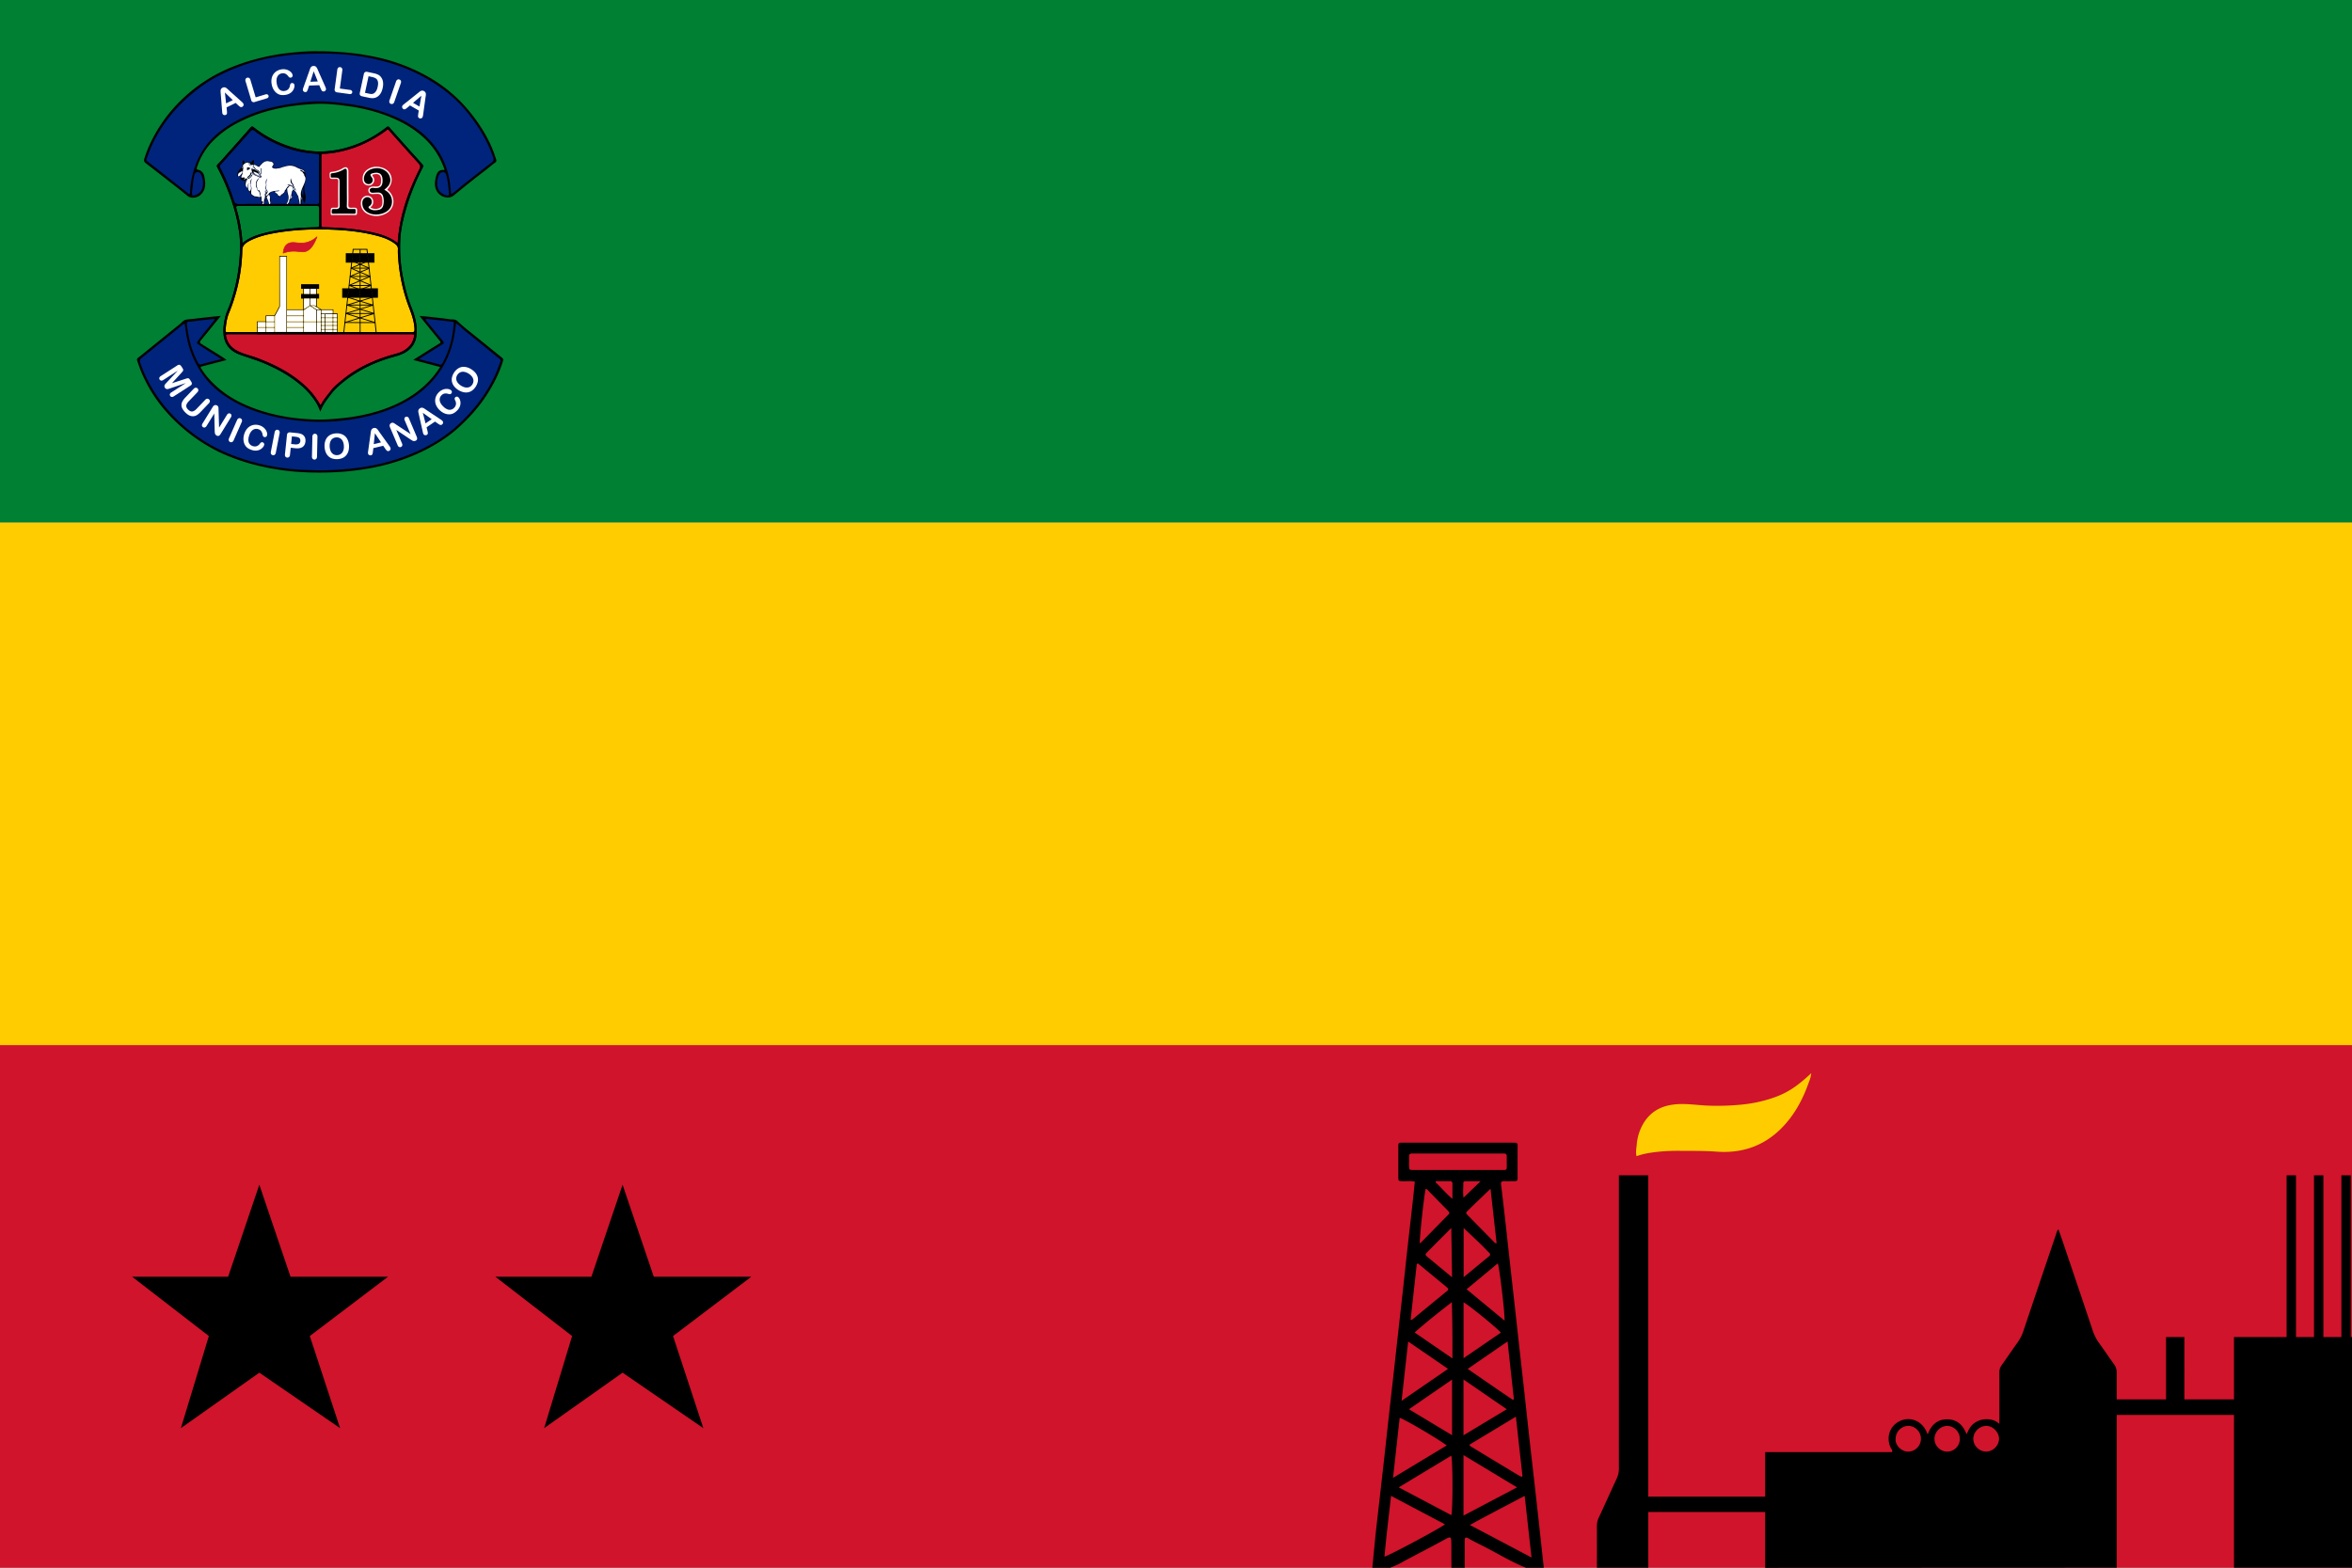 <svg xmlns="http://www.w3.org/2000/svg" xmlns:xlink="http://www.w3.org/1999/xlink" data-name="Capa 1" width="900" height="600.035"><rect width="100%" height="100%" fill="#808080" stroke="none"/><rect id="backgroundrect" width="100%" height="100%" x="0" y="0" fill="none" stroke="none" class="selected" style=""/><defs><symbol id="Estrellas" data-name="Estrellas" viewBox="0 0 473.88 186.346"><g id="Estrellas-3" data-name="Estrellas"><polygon points="97.363 1.558 120.874 70.939 194.393 70.925 135.405 115.643 158.232 185.096 97.363 143.272 38.232 185.096 59.321 115.643 1.465 70.925 73.852 70.939 97.363 1.558" stroke="#000" stroke-miterlimit="10" stroke-width="1" id="svg_1"/><polygon points="375.363 1.558 398.874 70.939 472.393 70.925 413.405 115.643 436.232 185.096 375.363 143.272 316.232 185.096 337.321 115.643 279.465 70.925 351.852 70.939 375.363 1.558" stroke="#000" stroke-miterlimit="10" stroke-width="1" id="svg_2"/></g></symbol><symbol id="Fabrica" data-name="Fabrica" viewBox="0 0 749.745 378.679"><g id="Industria"><path d="M741.621,78.207V201.986h-13.767V78.207h-7.192V201.987l-13.767-.001L706.891,78.207h-7.189V201.986H659.438v47.741l-37.97.002V201.986h-14.03v47.741H569.667V229.696a10.687,10.687,0,0,0-2.15-7.027c-3.86-5.258-7.43-10.726-11.28-15.994a35.713,35.713,0,0,1-5-9.916q-11.22-33.497-22.57-66.955c-1.13-3.349-2.32-6.667-3.57-10.256-1.34,1.28-1.47,2.679-1.89,3.889q-12.495,36.871-24.9,73.762a33.43,33.43,0,0,1-4.66,9.186c-4.06,5.618-7.9,11.386-11.93,17.014a9.411,9.411,0,0,0-1.86,5.908c0.08,11.726.02,39.167,0.02,39.167-1.459-1.219-4.008-3.553-9.87-3.57a15.76,15.76,0,0,0-9.65,3.259c-2.66,1.959-4.07,4.898-5.56,8.307-2.81-7.367-7.38-11.366-14.64-11.486-7.89-.13-12.47,4.408-15.13,11.526-0.44-.99-0.81-1.839-1.2-2.669-3.83-8.037-12.76-11.236-20.5-7.337-7.54,3.799-10.35,12.735-6.47,20.502,0.43,0.87,1.52,1.569.8,3.089H300.645v34.094l-89.461-.007L211.161,78.207H188.703s-0.036,151.569.004,224.042a18.339,18.339,0,0,1-1.68,8.077c-4.68,10.006-9.15,20.112-13.83,30.119a14.695,14.695,0,0,0-1.34,6.538c0.05,10.526.02,21.052,0.02,31.578l39.307,0.01V335.94h89.461v42.739l269.022-.119V261.604h89.77V378.56h90.307V201.986h-0.931V78.207H741.621ZM410.267,289.714c-5.47.14-10.38-5.188-9.77-9.876a9.904,9.904,0,0,1,9.49-9.836A9.858,9.858,0,0,1,410.267,289.714Zm29.34-.01a9.896,9.896,0,0,1-9.4-9.936,10.11,10.11,0,0,1,9.65-9.766,9.991,9.991,0,0,1,9.77,10.036A9.747,9.747,0,0,1,439.607,289.704Zm30.11-.01a10.035,10.035,0,0,1-9.81-9.636,10.237,10.237,0,0,1,9.88-10.056c4.94-.05,9.73,4.688,9.85,9.726A10.158,10.158,0,0,1,469.717,289.694Z" id="svg_3"/><path d="M131.05,377.01q-2.01-18.443-4.02-36.886-1.665-15.069-3.37-30.129c-1.23-10.836-2.49-21.672-3.69-32.508-1.19-10.706-2.31-21.422-3.5-32.138-1.22-11.096-2.5-22.192-3.73-33.297q-1.77-15.864-3.5-31.728c-1.22-10.976-2.48-21.942-3.69-32.908-1.18-10.576-2.31-21.162-3.5-31.728q-1.71-15.264-3.55-30.518c-0.24-2.049.65-2.549,2.48-2.489,2.66,0.09,5.33-.02,7.99.02,1.48,0.03,2.2-.53,2.19-2.079q-0.045-12.595.01-25.18c0-1.449-.48-2.269-2.06-2.199-0.93.04-1.87-.01-2.8-0.01H23.95c-4.28,0-4.07-.25-4.07,4.188,0,7.327-.02,14.654.01,21.982,0.02,3.229.07,3.189,3.36,3.309,3.02,0.11,6.08-.36,9.25.35-0.54,5.308-1.04,10.456-1.61,15.584-1.21,10.836-2.48,21.672-3.68,32.508-1.19,10.706-2.32,21.422-3.5,32.128-1.24,11.236-2.52,22.472-3.77,33.707Q18.2,212.643,16.48,228.317q-1.845,16.449-3.7,32.908c-1.18,10.576-2.31,21.152-3.49,31.728Q7.46,309.401,5.58,325.86C4.34,336.826,3,347.782,1.92,358.767,1.27,365.375,0,378.61,0,378.61H13.59a71.671,71.671,0,0,0,8.33-3.759c11.05-6.078,22.37-11.676,33.4-17.813,4.74-2.629,5.1-2.439,5.15,3.109,0.05,4.648-.01,9.296.03,13.945,0.01,1.579.026,4.518,0.026,4.518H70.682S70.65,375.391,70.66,373.692c0.04-5.188.03-10.376,0.01-15.564-0.01-2.159.31-3.519,2.89-1.999,4.25,2.489,8.72,4.558,13.09,6.827,10.26,5.308,20.13,11.386,30.91,15.654h13.6C131.12,378.08,131.11,377.54,131.05,377.01ZM109.87,262.974c1.73,15.684,3.39,30.658,5.03,45.443a2.392,2.392,0,0,1-.42.45,0.5,0.5,0,0,1-.37.1c-0.95-.48-1.91-0.93-2.81-1.469Q93.195,296.581,75.13,285.615a4.458,4.458,0,0,1-.87-1.17C85.99,277.378,97.64,270.341,109.87,262.974Zm-6.39-57.588c1.68,15.304,3.26,29.729,4.85,44.163-0.27.17-.53,0.33-0.79,0.5-11.42-7.607-22.67-15.474-34.56-23.661C83.21,219.35,92.98,212.623,103.48,205.385Zm-20.76-74.672c2.3,2.209,4.46,4.568,6.73,6.807,0.98,0.97.97,1.739-.1,2.619-6.35,5.218-12.68,10.466-19.48,16.074V118.538C74.23,122.667,78.51,126.655,82.72,130.714Zm-9.4-25.71C78.9,99.545,84.56,94.157,90.45,88.479q2.325,20.782,4.65,41.714c-1.36.09-1.83-.85-2.45-1.479q-9.66-9.761-19.27-19.583C71.37,107.072,71.33,106.953,73.32,105.003Zm-3.5,113.197V175.487C72.31,176.366,93.1,193.09,98.4,198.598,88.86,205.145,79.58,211.513,69.82,218.2ZM101.2,189.441c-9.75-8.057-19.19-15.864-29.05-24.021,8.17-6.787,16-13.275,23.87-19.813C97.26,148.527,101.54,184.363,101.2,189.441ZM34,146.198c0.68-.61,1.05-0.42,1.35-0.17q10.755,8.877,21.51,17.753c1.25,1.01,1.82,1.769.26,3.039Q43.86,177.661,30.64,188.572a4.623,4.623,0,0,1-1.35.26Q31.705,167.03,34,146.198Zm23.85-40.895c0.88,0.9,1.68,1.649.4,2.939-7.2,7.277-14.34,14.604-21.51,21.912a0.757,0.757,0,0,1-.37,0c-0.44-3.059,3.38-38.395,4.49-41.514,1.2,0.12,1.75,1.13,2.47,1.849C48.19,95.407,53.01,100.365,57.85,105.303ZM48.39,83.551c0.09-.28.18-0.57,0.27-0.85,3.55,0,7.1.01,10.65-.01A1.692,1.692,0,0,1,61.3,84.571c-0.01,3.549-.01,7.097-0.01,11.676C56.17,91.908,52.55,87.45,48.39,83.551Zm12.46,91.755c0.45,14.165.46,28.179,0.44,43.064-10.08-6.927-19.27-13.235-28.91-19.862C41.68,190.261,51.15,182.854,60.85,175.307ZM27.43,205.425c10.46,7.177,20.27,13.915,30.51,20.952-11.87,8.167-23.34,16.054-35.55,24.451C24.1,235.444,25.71,220.889,27.43,205.425Zm33.58,29.149v42.554C49.89,270.441,39.28,264.063,28.03,257.286,39.09,249.659,49.66,242.391,61.01,234.574ZM20.93,263.893c2.87,0.49,29.67,16.204,35.98,21.112-13.51,8.137-26.86,16.194-41.06,24.761C17.61,293.822,19.27,278.858,20.93,263.893ZM9.3,370.153c1.33-15.504,3.29-30.688,5.03-46.572,14.17,7.477,27.68,14.615,41.2,21.752C53.83,347.312,15.38,367.994,9.3,370.153Zm51.16-31.808c-13.18-6.957-26.31-13.895-40.28-21.272,13.87-8.367,27.02-16.304,40.22-24.261C61.61,296.011,61.64,334.676,60.46,338.345Zm0.547-182.131S59.7,155.154,59.3,154.824q-8.625-7.122-17.23-14.265c-0.95-.79-1.97-1.539-0.66-2.879,6.32-6.468,19.025-19.143,19.025-19.143ZM31.8,74.125c-3.66-.01-3.67-0.04-3.69-3.749-0.02-2.139.05-4.268-.02-6.398-0.05-1.669.61-2.499,2.31-2.459,0.8,0.02,1.6-.01,2.39-0.01H98.36c0.8,0,1.6.02,2.4,0.01,1.52-.01,2.13.79,2.12,2.249q-0.03,4.198-.01,8.387a1.672,1.672,0,0,1-1.9,1.969c-0.93-.02-1.87.01-2.8,0.01H65.39Q48.59,74.135,31.8,74.125ZM69.63,84.151c-0.02-1.25.94-1.429,1.94-1.439H82.9C78.19,87.25,74,91.278,69.81,95.307,69.2,91.928,69.68,88.03,69.63,84.151Zm0.13,150.353c11.29,7.757,21.9,15.044,33.11,22.761-11.23,6.767-21.94,13.235-33.11,19.962V234.504ZM69.77,338.685V292.362c13.79,8.317,27.04,16.324,40.96,24.721C96.79,324.43,83.48,331.448,69.77,338.685Zm4.91,7.187c14.06-7.797,27.81-14.794,41.91-22.302,1.77,15.984,3.46,31.148,5.24,47.192C105.9,362.346,90.67,354.309,74.68,345.872Z" id="svg_4"/><path d="M335.914,0a23.642,23.642,0,0,1-1.74,6.661c-4.681,13.486-11.291,25.825-21.562,35.977-13.66,13.502-30.262,18.844-49.153,17.455-9.048-.665-18.096-0.578-27.142-0.602a153.433,153.433,0,0,0-17.149.645c-5.689.623-11.304,1.378-16.969,3.421-0.728-3.078-.127-5.955.128-8.764a38.07,38.07,0,0,1,5.288-16.586c6.131-10.065,15.616-14.014,26.878-14.513,6.928-.307,13.817.708,20.723,1.087a184.367,184.367,0,0,0,27.506-.721,103.948,103.948,0,0,0,20.318-3.992C315.929,16.174,323.755,11.417,335.914,0Z" fill="#fc0" id="svg_5"/></g></symbol><symbol id="Escudo" data-name="Escudo" viewBox="0 0 524.861 604.054"><path d="M262.829,516.397c3.602-10.17,9.828-17.53,15.534-25.066,5.157-6.811,11.717-12.579,18.466-17.951,19.985-15.911,42.533-26.807,66.922-34.059,8.238-2.449,16.727-4.271,23.84-9.498a30.576,30.576,0,0,0,12.889-21.721c1.83-14.617-1.906-28.097-7.26-41.461C387.621,352.666,383.938,338.096,381.071,323.32a227.239,227.239,0,0,1-3.699-52.186c0.541-14.081,3.525-27.78,7.283-41.335a328.805,328.805,0,0,1,24.938-63.036c1.002-1.941.904-3.07-.639-4.77q-21.15-23.306-42.016-46.869a67.801,67.801,0,0,1-4.59-5.346c-1.772-2.481-3.298-1.893-5.296-.311a161.287,161.287,0,0,1-51.782,27.403,147.59,147.59,0,0,1-33.981,6.612c-24.161,1.768-46.81-3.562-68.712-13.188a161.323,161.323,0,0,1-35.365-21.325c-1.784-1.412-2.913-1.166-4.417.545q-18.682,21.258-37.533,42.367c-3.059,3.439-6.096,6.911-9.365,10.143-1.631,1.613-1.621,2.803-.605,4.742A317.049,317.049,0,0,1,137.431,219.79a239.759,239.759,0,0,1,9.443,42.829c1.794,15.009.855,29.842-.763,44.767a258.133,258.133,0,0,1-11.919,52.852c-2.391,7.279-6.133,14.057-7.814,21.59-2.086,9.345-3.532,18.776-1.581,28.283,2.639,12.859,11.036,20.649,23.048,24.969,11.764,4.23,23.781,7.702,35.315,12.634,17.495,7.481,33.998,16.485,48.841,28.528A110.963,110.963,0,0,1,256.808,503.617,78.257,78.257,0,0,1,262.829,516.397Z" fill="#010101" id="svg_6"/><g id="Cuartel_3" data-name="Cuartel 3"><path d="M262.785,402.878c43.607,0,87.214-.045,130.82.085,3.505,0.011,4.371-.97,4.248-4.341-0.413-11.309-4.218-21.639-8.169-32.059A244.159,244.159,0,0,1,374.332,294.478a75.058,75.058,0,0,1-.301-10.458c0.274-3.457-1.26-5.638-3.781-7.599-9.204-7.16-20.065-10.395-31.116-13.066-19.579-4.734-39.511-6.756-59.609-7.541-26.865-1.05-53.603.011-80.131,4.563-13.05,2.239-25.896,5.294-37.792,11.415-1.107.57-2.193,1.192-3.237,1.869-4.27,2.767-7.317,5.614-7.408,11.758a241.709,241.709,0,0,1-10.386,65.505,242.689,242.689,0,0,1-8.605,24.357c-3.32,7.949-4.273,16.346-4.962,24.826-0.245,3.015,1.496,2.785,3.461,2.783q39.171-.029,78.342-0.013H262.785Z" fill="#fecc00" id="svg_7"/><path d="M263.49,507.134c3.791-7.648,9.634-13.971,14.75-20.804,3.946-5.27,9.238-9.437,14.311-13.688,22.924-19.212,49.499-31.051,78.134-38.752,7.585-2.04,14.508-5.296,19.943-11.241,3.865-4.228,5.651-9.325,6.731-14.794,0.31-1.57-.351-2.049-1.765-2.006-0.874.027-1.749,0.001-2.624,0.001q-130.442-0-260.885 0c-5.062,0-5.126.079-3.857,5.017,2.233,8.69,7.842,14.548,15.572,18.664,8.885,4.731,18.78,6.645,28.11,10.141,23.764,8.906,46.268,20.014,65.614,36.777a109.652,109.652,0,0,1,24.192,28.827A2.961,2.961,0,0,0,263.49,507.134Z" fill="#ce142b" id="svg_8"/><path d="M287.523,375.886v29.74h-115.52l-0.02-.02v-18.24q6.09,0.015,12.17.01a0.81,0.81,0,0,0,.24-0.06v-8.49h0.76c3.76,0,7.52-.01,11.28.01a0.939,0.939,0,0,0,.83-0.49c2.13-3.95,4.28-7.89,6.4-11.85a2.819,2.819,0,0,0,.33-1.3q0.015-35.775.01-71.53l0.02-.02h10.92l0.02,0.02v76.44h23.31v-15.46h-3.07v-6.75h3.09v-7.25h-3.09v-6.69h25.8v6.67h-3.17v7.26h3.16v6.73h-3.19v0.7c0,3.52.01,7.05-.01,10.58a0.507,0.507,0,0,0,.24.43c1.86,1.15,3.68,2.36,5.54,3.51a2.089,2.089,0,0,0,1.03.3c5.34,0.02,10.68.01,16.02,0.01h0.77v5.74h6.13Zm-0.96,28.72v-5.29h-5.12v5.29h5.12Zm0-17.27v-4.63h-5.11v4.63h5.11Zm-0.01,10.91v-4.54h-5.12v4.54h5.12Zm-0.01-5.62v-4.19h-5.11v4.19h5.11Zm0-11.01v-4.67h-5.11v4.67h5.11Zm-6.52.09c0.41,0,.38-0.26.38-0.52v-4.25h-10.44v4.77h10.06Zm0.34,22.91v-5.31h-10.35v5.31h10.35Zm0-11.98v-4.21h-10.4v4.21h10.4Zm-0.01,5.6v-4.51h-10.36v4.51h10.36Zm0-10.88v-4.63h-10.38v4.63h10.38Zm0-11.49v-4.69h-15.93v4.69h15.93Zm-11.42,28.73v-5.3h-4.5v5.3h4.5Zm-0.01-6.35v-4.5h-4.52v4.5h4.52Zm-0.01-5.59v-4.22h-4.51v4.22h4.51Zm-0.01-5.32v-4.61h-4.48v4.61h4.48Zm-0.02-5.66v-4.75h-4.46v4.75h4.46Zm-5.51,22.94v-16.18h-5.54v16.18h5.54Zm-0.01-17.26v-16.16h-5.52v16.16h5.52Zm-5.97-17.25,4.69-.02-4.23-2.7-3.54-2.12s-3.26-.04-4.53-0.03C252.103,366.716,257.393,370.106,257.393,370.106Zm-0.6,34.5v-16.19h-17.45v16.19h17.45Zm-0.01-17.24v-16.18l-8.72-5.96-8.72,5.96v16.18h17.44Zm0-21.86v-10.84h-8.16v9.56c1.91,0,3.93,0,5.8.02a1.525,1.525,0,0,1,.76.25C255.713,364.786,256.213,365.146,256.783,365.506Zm0-17.63v-7.21h-8.18v7.21h8.18Zm-9.18,9.45v-2.65h-8.24v15.03c2.68-1.72,5.31-3.39,7.92-5.09a0.891,0.891,0,0,0,.29-0.63C247.593,361.766,247.593,359.546,247.603,357.326Zm-0.07-9.47v-7.21h-8.19v7.21h8.19Zm-9.24,56.76v-8.07h-23.3v8.07h23.3Zm0-9.12v-7.07h-23.3v7.07h23.3Zm-0.01-8.16v-7.41h-23.28v7.41h23.28Zm0-8.47v-7.68h-23.29v7.68h23.29Zm-24.34,23.52v-107.73h-8.92c0,22.76.05,67.03,0.06,70.72a3.54,3.54,0,0,1-.06.73,4.289,4.289,0,0,1-.41.97c-1.78,3.34-6.81,12.68-6.81,12.68v22.61a2.245,2.245,0,0,0,2.24,2.25h11.67A2.232,2.232,0,0,0,213.943,402.386Zm-17.16-6.91v-7.06h-11.34v7.06h11.34Zm-0.01,9.12v-8.05h-11.33v8.05h11.33Zm-0.02-17.26v-7.5h-11.32v7.5h11.32Zm-12.4,8.14v-7.04h-11.36v7.04h11.36Zm-0.01,9.12v-8.06h-11.34v8.06h11.34Z" id="svg_9"/><path d="M286.563,399.316v5.29h-5.12v-5.29h5.12Z" fill="#fff" id="svg_10"/><path d="M286.563,382.706v4.63h-5.11v-4.63h5.11Z" fill="#fff" id="svg_11"/><path d="M286.553,393.706v4.54h-5.12v-4.54h5.12Z" fill="#fff" id="svg_12"/><path d="M286.543,388.436v4.19h-5.11v-4.19h5.11Z" fill="#fff" id="svg_13"/><path d="M286.543,376.946v4.67h-5.11v-4.67h5.11Z" fill="#fff" id="svg_14"/><path d="M280.403,381.186c0,0.26.03,0.52-.38,0.52h-10.06v-4.77h10.44v4.25Z" fill="#fff" id="svg_15"/><path d="M280.363,399.306v5.31h-10.35v-5.31h10.35Z" fill="#fff" id="svg_16"/><path d="M280.363,388.426v4.21h-10.4v-4.21h10.4Z" fill="#fff" id="svg_17"/><path d="M280.353,393.726v4.51h-10.36v-4.51h10.36Z" fill="#fff" id="svg_18"/><path d="M280.353,382.726v4.63h-10.38v-4.63h10.38Z" fill="#fff" id="svg_19"/><path d="M280.353,371.176v4.69h-15.93v-4.69h15.93Z" fill="#fff" id="svg_20"/><path d="M268.933,399.296v5.3h-4.5v-5.3h4.5Z" fill="#fff" id="svg_21"/><path d="M268.923,393.746v4.5h-4.52v-4.5h4.52Z" fill="#fff" id="svg_22"/><path d="M268.913,388.436v4.22h-4.51v-4.22h4.51Z" fill="#fff" id="svg_23"/><path d="M268.903,382.726v4.61h-4.48v-4.61h4.48Z" fill="#fff" id="svg_24"/><path d="M268.883,376.926v4.75h-4.46v-4.75h4.46Z" fill="#fff" id="svg_25"/><path d="M263.373,388.436v16.18h-5.54v-16.18h5.54Z" fill="#fff" id="svg_26"/><path d="M263.363,371.196v16.16h-5.52v-16.16h5.52Z" fill="#fff" id="svg_27"/><path d="M262.083,370.086l-4.69.02s-5.29-3.39-7.61-4.87c1.27-.01,4.53.03,4.53,0.03l3.54,2.12Z" fill="#fff" id="svg_28"/><path d="M256.793,388.416v16.19h-17.45v-16.19h17.45Z" fill="#fff" id="svg_29"/><polygon points="256.783 371.186 256.783 387.366 239.343 387.366 239.343 371.186 248.063 365.226 256.783 371.186" fill="#fff" id="svg_30"/><path d="M256.783,354.666v10.84c-0.57-.36-1.07-0.72-1.6-1.01a1.525,1.525,0,0,0-.76-0.25c-1.87-.02-3.89-0.02-5.8-0.02v-9.56h8.16Z" fill="#fff" id="svg_31"/><path d="M256.783,340.666v7.21h-8.18v-7.21h8.18Z" fill="#fff" id="svg_32"/><path d="M247.603,354.676v2.65c-0.01,2.22-.01,4.44-0.03,6.66a0.891,0.891,0,0,1-.29.63c-2.61,1.7-5.24,3.37-7.92,5.09v-15.03h8.24Z" fill="#fff" id="svg_33"/><path d="M247.533,340.646v7.21h-8.19v-7.21h8.19Z" fill="#fff" id="svg_34"/><path d="M238.293,396.546v8.07h-23.3v-8.07h23.3Z" fill="#fff" id="svg_35"/><path d="M238.293,388.426v7.07h-23.3v-7.07h23.3Z" fill="#fff" id="svg_36"/><path d="M238.283,379.926v7.41h-23.28v-7.41h23.28Z" fill="#fff" id="svg_37"/><path d="M238.283,371.186v7.68h-23.29v-7.68h23.29Z" fill="#fff" id="svg_38"/><path d="M213.943,294.656v107.73a2.232,2.232,0,0,1-2.23,2.23h-11.67a2.245,2.245,0,0,1-2.24-2.25v-22.61s5.03-9.34,6.81-12.68a4.289,4.289,0,0,0,.41-0.97,3.54,3.54,0,0,0,.06-0.73c-0.01-3.69-.06-47.96-0.06-70.72h8.92Z" fill="#fff" id="svg_39"/><path d="M196.783,388.416v7.06h-11.34v-7.06h11.34Z" fill="#fff" id="svg_40"/><path d="M196.773,396.546v8.05h-11.33v-8.05h11.33Z" fill="#fff" id="svg_41"/><path d="M196.753,379.836v7.5h-11.32v-7.5h11.32Z" fill="#fff" id="svg_42"/><path d="M184.353,388.436v7.04h-11.36v-7.04h11.36Z" fill="#fff" id="svg_43"/><path d="M184.343,396.536v8.06h-11.34v-8.06h11.34Z" fill="#fff" id="svg_44"/><path d="M209.843,289.324a0.264,0.264,0,0,1-.352-0.315c0.596-2.266.958-10.504,7.872-13.483,7.404-3.19,13.793,1.063,23.917-.917a32.907,32.907,0,0,0,16.411-8.389,0.145,0.145,0,0,1,.233.163c-1.888,3.999-7.381,20.555-19.186,21.142-5.028.25-9.242-1.027-15.208-.833A41.736,41.736,0,0,0,209.843,289.324Z" fill="#cf142b" stroke="#cf142b" stroke-miterlimit="10" id="svg_45"/><polygon points="337.293 352.776 337.243 352.776 335.883 340.526 344.643 340.526 344.643 352.776 337.293 352.776" id="svg_46"/><polygon points="331.453 300.576 330.303 290.276 339.743 290.276 339.743 302.526 331.663 302.526 331.453 300.576" id="svg_47"/><polygon points="335.883 340.526 337.243 352.776 319.803 352.776 319.803 341.976 323.423 340.526 335.883 340.526" id="svg_48"/><polygon points="331.453 300.576 331.663 302.526 326.833 302.526 331.453 300.576" id="svg_49"/><polygon points="330.303 290.276 331.453 300.576 326.833 302.526 319.803 302.526 319.803 290.276 330.303 290.276" id="svg_50"/><polygon points="323.423 340.526 319.803 341.976 319.803 340.526 323.423 340.526" id="svg_51"/><polygon points="319.803 341.976 319.803 352.776 302.083 352.776 303.463 340.526 316.163 340.526 319.803 341.976" id="svg_52"/><polygon points="319.803 340.526 319.803 341.976 316.163 340.526 319.803 340.526" id="svg_53"/><polygon points="319.803 290.276 319.803 302.526 312.823 302.526 307.963 300.456 309.113 290.276 319.803 290.276" id="svg_54"/><polygon points="312.823 302.526 307.733 302.526 307.963 300.456 312.823 302.526" id="svg_55"/><polygon points="307.963 300.456 307.733 302.526 299.863 302.526 299.863 290.276 309.113 290.276 307.963 300.456" id="svg_56"/><polygon points="301.993 352.776 294.693 352.776 294.693 340.526 303.463 340.526 302.083 352.776 301.993 352.776" id="svg_57"/><polyline points="339.823 376.056 341.273 389.056 341.273 389.066 343.063 405.226" fill="none" stroke="#000" stroke-miterlimit="10" stroke-width="1.25" id="svg_58"/><polyline points="296.183 405.226 298.013 388.926 298.013 388.916 299.463 376.046 299.463 376.016 299.483 375.916 300.823 364.006 300.833 363.916 300.833 363.866 302.083 352.806 302.083 352.776 303.463 340.526 303.993 335.806 304.003 335.676 305.443 322.906 305.443 322.876 305.453 322.796 306.753 311.196 306.783 310.996 307.733 302.526 307.963 300.456 309.113 290.276 309.813 284.026 319.803 284.026 329.613 284.026 330.303 290.276 331.453 300.576 331.663 302.526 332.603 310.966 332.603 310.996 332.643 311.316 333.913 322.776 333.923 322.876 333.933 322.976 335.333 335.526 335.373 335.906 335.883 340.526 337.243 352.776 337.243 352.786 338.473 363.866 338.483 363.916 338.503 364.136 339.823 376.016 339.823 376.046" fill="none" stroke="#000" stroke-miterlimit="10" stroke-width="1.25" id="svg_59"/><polygon points="331.663 302.526 339.743 302.526 339.743 290.276 330.303 290.276 319.803 290.276 309.113 290.276 299.863 290.276 299.863 302.526 307.733 302.526 312.823 302.526 319.803 302.526 326.833 302.526 331.663 302.526" fill="none" stroke="#000" stroke-miterlimit="10" stroke-width="1.25" id="svg_60"/><polygon points="337.293 352.776 344.643 352.776 344.643 340.526 335.883 340.526 323.423 340.526 319.803 340.526 316.163 340.526 303.463 340.526 294.693 340.526 294.693 352.776 301.993 352.776 302.083 352.776 319.803 352.776 337.243 352.776 337.293 352.776" fill="none" stroke="#000" stroke-miterlimit="10" stroke-width="1.25" id="svg_61"/><polyline points="319.803 284.026 319.803 290.276 319.803 302.526 319.803 305.496 319.803 305.506 319.803 310.996 319.803 316.736 319.803 316.756 319.803 322.876 319.803 328.976 319.803 335.856 319.803 340.526 319.803 341.976 319.803 352.776 319.803 358.156 319.803 358.316 319.803 363.866 319.803 369.666 319.803 369.826 319.803 376.016 319.803 382.206 319.803 382.376 319.803 388.996 319.803 404.596" fill="none" stroke="#000" stroke-miterlimit="10" stroke-width="1.25" id="svg_62"/><polyline points="297.973 388.926 298.013 388.926 319.803 388.996 341.273 389.066 341.303 389.066" fill="none" stroke="#000" stroke-miterlimit="10" stroke-width="1.25" id="svg_63"/><polyline points="299.363 376.016 299.463 376.016 319.803 376.016 339.703 376.016 339.823 376.016 339.923 376.016" fill="none" stroke="#000" stroke-miterlimit="10" stroke-width="1.25" id="svg_64"/><polyline points="341.303 389.066 341.273 389.056 319.803 382.376 319.533 382.296 299.463 376.046 299.363 376.016" fill="none" stroke="#000" stroke-miterlimit="10" stroke-width="1.25" id="svg_65"/><line x1="339.823" y1="376.046" x2="339.923" y2="376.016" fill="none" stroke="#000" stroke-miterlimit="10" stroke-width="1.25" id="svg_66"/><polyline points="297.973 388.926 298.013 388.916 319.533 382.296 319.803 382.206 339.813 376.046" fill="none" stroke="#000" stroke-miterlimit="10" stroke-width="1.25" id="svg_67"/><polyline points="300.653 363.866 300.833 363.866 301.273 363.866 319.803 363.866 337.623 363.866 338.473 363.866 338.633 363.866" fill="none" stroke="#000" stroke-miterlimit="10" stroke-width="1.25" id="svg_68"/><polyline points="339.933 376.086 339.823 376.056 339.823 376.046 339.813 376.046 339.703 376.016 319.803 369.826 319.543 369.746 300.963 363.966 300.833 363.916 300.653 363.866" fill="none" stroke="#000" stroke-miterlimit="10" stroke-width="1.25" id="svg_69"/><polyline points="338.633 363.866 338.483 363.916 338.123 364.026 319.803 369.666 319.543 369.746 299.483 375.916 299.353 375.956" fill="none" stroke="#000" stroke-miterlimit="10" stroke-width="1.25" id="svg_70"/><polyline points="338.523 364.146 338.503 364.136 338.123 364.026 337.623 363.866 319.803 358.316 319.543 358.236 302.083 352.806 301.993 352.776 301.963 352.766" fill="none" stroke="#000" stroke-miterlimit="10" stroke-width="1.25" id="svg_71"/><polyline points="300.753 364.026 300.823 364.006 300.963 363.966 301.273 363.866 319.543 358.236 319.803 358.156 337.243 352.786 337.293 352.776 337.323 352.766" fill="none" stroke="#000" stroke-miterlimit="10" stroke-width="1.25" id="svg_72"/><polyline points="305.183 322.876 305.373 322.876 305.443 322.876 319.803 322.876 333.923 322.876 334.183 322.876 334.253 322.876" fill="none" stroke="#000" stroke-miterlimit="10" stroke-width="1.25" id="svg_73"/><polyline points="335.603 335.646 335.333 335.526 319.803 328.976 305.443 322.906 305.373 322.876" fill="none" stroke="#000" stroke-miterlimit="10" stroke-width="1.25" id="svg_74"/><polyline points="303.923 335.706 304.003 335.676 319.803 328.976 333.933 322.976 334.183 322.876" fill="none" stroke="#000" stroke-miterlimit="10" stroke-width="1.25" id="svg_75"/><polyline points="306.783 310.996 319.803 310.996 332.603 310.996 332.673 310.996" fill="none" stroke="#000" stroke-miterlimit="10" stroke-width="1.25" id="svg_76"/><polyline points="333.913 322.776 319.803 316.756 319.783 316.746 306.753 311.196 306.533 311.096" fill="none" stroke="#000" stroke-miterlimit="10" stroke-width="1.25" id="svg_77"/><polyline points="305.373 322.826 305.453 322.796 319.783 316.746 319.803 316.736 332.643 311.316 332.673 311.306" fill="none" stroke="#000" stroke-miterlimit="10" stroke-width="1.25" id="svg_78"/><polyline points="307.243 300.146 307.963 300.456 312.823 302.526 319.793 305.496 319.803 305.506 332.603 310.966 332.673 310.996" fill="none" stroke="#000" stroke-miterlimit="10" stroke-width="1.25" id="svg_79"/><polyline points="306.533 311.096 306.773 310.996 306.783 310.996 319.793 305.496 319.803 305.496 326.833 302.526 331.453 300.576 331.783 300.436" fill="none" stroke="#000" stroke-miterlimit="10" stroke-width="1.25" id="svg_80"/><polyline points="303.983 335.806 303.993 335.806 304.483 335.806 319.803 335.856 334.973 335.906 335.373 335.906" fill="none" stroke="#000" stroke-miterlimit="10" stroke-width="1.25" id="svg_81"/><polyline points="319.803 341.976 316.163 340.526 304.483 335.876" fill="none" stroke="#000" stroke-miterlimit="10" stroke-width="1.25" id="svg_82"/><polyline points="319.803 341.976 323.423 340.526 334.973 335.906 335.043 335.876" fill="none" stroke="#000" stroke-miterlimit="10" stroke-width="1.25" id="svg_83"/></g><g id="Cuartel_2" data-name="Cuartel 2"><path d="M373.684,275.141c2.355-38.112,14.497-72.902,31.258-106.294,1.53-3.047,1.404-4.938-.882-7.458q-21.613-23.821-42.903-47.932c-1.874-2.125-2.705-.629-3.885.241-18.602,13.717-38.972,23.738-61.462,29.234-9.458,2.311-19.038,4.05-28.822,4.096-2.134.01-2.748,0.671-2.744,2.781q0.086,49.879-.024,99.759c-0.009,3.013,1.604,2.736,3.546,2.786,21.804,0.559,43.524,1.998,64.954,6.367,12.885,2.627,25.512,5.981,36.693,13.305C370.75,272.9,371.998,273.905,373.684,275.141Z" fill="#ce142b" id="svg_84"/><path d="M334.493,224.073c1.834-1.809,3.456-3.451,3.919-5.946,0.991-5.328-1.656-9.718-6.688-10.776a8.983,8.983,0,0,0-10.472,7.332,16.55,16.55,0,0,0,9.2,18.608,28.384,28.384,0,0,0,26.313-.538c12.778-6.742,14.483-22.806,3.753-32.698-0.803-.74-2.598-0.908-0.787-2.913,9.649-10.68,5.591-25.793-8.114-30.126-7.308-2.31-14.576-1.962-21.178,2.475-5.5,3.697-7.693,9.004-6.957,15.525a7.82,7.82,0,0,0,6.165,7.174c3.454,0.928,6.564.136,8.713-2.756a7.547,7.547,0,0,0,.103-9.453c-2.351-3.045-.289-3.195,1.706-3.545,6.616-1.161,9.542,1.399,9.617,8.283,0.089,8.106-1.873,9.889-9.984,9.227a13.906,13.906,0,0,0-3.705.311c-3.184.614-4.798,2.589-4.454,5.849,0.326,3.099,2.356,4.612,5.315,4.701,2.483,0.074,4.978-.306,7.465-0.282,4.06,0.039,5.962,1.645,6.76,5.57a21.661,21.661,0,0,1,.476,4.079c0.038,3.906.216,8.226-3.709,10.35C343.712,226.82,339.096,226.45,334.493,224.073Z" fill="#faf7f8" id="svg_85"/><path d="M303.028,195.437q0-11.617,0-23.234c-0-5.348-3.255-7.46-7.865-4.574a37.764,37.764,0,0,1-16.167,5.327c-2.004.229-2.912,0.817-2.892,3.182,0.06,6.966-.085,6.968,6.716,6.967a6.483,6.483,0,0,0,1.122-.009c3.511-.626,4.65.595,4.555,4.34-0.284,11.11-.192,22.233-0.036,33.348,0.038,2.732-.56,3.645-3.463,3.59-7.886-.147-7.366-0.621-7.364,8.833,0.224,1.681,1.065,1.658,2.239,1.657,10.988-.008,21.976-0.029,32.964.019,1.687,0.007,2.358-.43,2.474-2.286,0.52-8.304.581-8.505-7.686-8.208-3.692.133-4.87-.715-4.703-4.6C303.27,211.686,303.028,203.556,303.028,195.437Z" fill="#f9f5f5" id="svg_86"/><path d="M354.433,198.518c7.972-5.704,10.328-11.894,7.574-19.341-2.788-7.539-11.408-12.373-20.344-11.409-8.784.948-14.679,5.535-16.189,12.586a10.653,10.653,0,0,0,.14,5.172,6.301,6.301,0,0,0,5.481,4.944,5.814,5.814,0,0,0,6.028-2.95c1.581-2.628.664-5.023-1.032-7.25-2.279-2.992-2.037-4.271,1.56-5.24,6.846-1.845,13.621-1.156,14.242,8.627,0.598,9.423-2.91,13.376-12.256,12.466a8.073,8.073,0,0,0-1.844-.21c-2.069.303-4.274,1.002-4.265,3.394,0.009,2.443,1.894,3.67,4.353,3.614,2.611-.06,5.221-0.369,7.828-0.323a6.857,6.857,0,0,1,6.933,5.208,25.572,25.572,0,0,1,.508,12.215c-0.662,3.727-2.611,6.489-6.51,7.336-4.866,1.057-9.736,1.316-13.849-2.115-2.241-1.869-.115-2.79,1.243-3.855a7.365,7.365,0,0,0,1.363-9.468,6.475,6.475,0,0,0-8.342-1.912,7.658,7.658,0,0,0-4.041,6.716c-0.462,6.38,2.292,11.168,7.639,14.372,8.492,5.088,22.088,3.566,29.411-3.094,8.085-7.354,6.963-20.871-2.277-27.323C356.768,199.97,355.701,199.333,354.433,198.518Z" id="svg_87"/><path d="M300.767,197.108q0.001-12.544-.004-25.087c-0.005-3.253-1.586-4.461-4.262-2.73a38.513,38.513,0,0,1-16.823,5.665c-3.117.368-1.666,2.748-1.946,4.34-0.33,1.875.91,1.988,2.282,1.88,0.248-.019.499-0.005,0.748-0.002,9.625,0.122,9.625.122,9.625,9.579,0,10.484-.099,20.97.062,31.452,0.047,3.037-2.547,3.903-3.955,4.058-0.928.102-2.801-.085-3.734-0.061-2.834.073-3.647-.052-3.647,4.26,0,1.872.176,2.525,2.184,2.508,9.855-.082,19.714-0.132,29.567.022,2.871,0.045,2.52-1.62,2.474-3.363-0.044-1.645.588-3.694-2.376-3.428-1.765.084-5.607,0.071-5.607,0.071-2.638-.102-4.814-0.683-4.679-4.456C300.97,213.591,300.767,205.346,300.767,197.108Z" id="svg_88"/></g><g id="Cuartel_1" data-name="Cuartel 1"><path d="M201.056,219.077c18.742,0,37.485-.062,56.226.063,2.972,0.02,4.09-.567,4.067-3.844q-0.225-32.248-.016-64.499c0.015-2.899-.734-3.69-3.722-3.823-23.015-1.03-44.659-7.253-65.099-17.794a155.566,155.566,0,0,1-24.074-15.083c-2.46-1.904-3.932-1.493-5.857.69-10.388,11.786-20.892,23.468-31.352,35.191-3.901,4.372-7.756,8.785-11.707,13.111-1.053,1.153-1.327,1.92-.492,3.514a299.732,299.732,0,0,1,19.851,47.595c1.266,3.95,3.085,5.024,7.074,4.976C164.32,218.953,182.689,219.077,201.056,219.077Z" fill="#00247c" id="svg_89"/><path d="M241.923,179.286a12.266,12.266,0,0,1-.24,6.93c-0.44,1.58-1.06,3.12-1.42,4.71-0.96,4.26-.39,8.49.54,12.65,0.97,4.37,1.26,8.65-.15,12.98a1.255,1.255,0,0,1-1.03.78c-0.44.22-.59-0.36-0.69-0.68a18.032,18.032,0,0,0-.88-2.87,2.595,2.595,0,0,1-.39-1.76,34.503,34.503,0,0,0,.53-4.28c0.21-2.81.16-5.63,0.15-8.45-0.01-1.25-.01-2.5-0.01-3.98-0.32.69-.52,1.21-0.79,1.68a8.211,8.211,0,0,0-.27,8.62,3.705,3.705,0,0,1,.42,2.1,5.001,5.001,0,0,1-.22,1.06,21.729,21.729,0,0,0-1.15,5.58c-0.2,3.38-.95,6.76.32,10.13,0.62,1.68-.13,3.41-0.51,5.08a0.735,0.735,0,0,1-.62.43,10.36,10.36,0,0,1-4.04.76c-1.76-.07-2.16-0.67-1.25-2.11,1.53-2.45,1.57-5.3,2.2-7.97a10.842,10.842,0,0,0-.34-5.31,25.847,25.847,0,0,1-.71-3.73,9.4,9.4,0,0,0-2.17-5.63,2.157,2.157,0,0,1-.59-1.06,6.907,6.907,0,0,0-2.98-4.53,2.241,2.241,0,0,1-.57-0.69c-0.29-.53-0.59-0.46-0.93-0.06-1.59,1.86-2.57,4.07-1.71,6.38a5.508,5.508,0,0,1-.88,5.44,41.858,41.858,0,0,0-6.45,13.85,1.282,1.282,0,0,1-.86,1.07c-1.08.32-2.15,0.65-3.24,0.88a4.897,4.897,0,0,1-3.97-.56c-0.45-.31-0.44-0.5-0.19-0.86a14.305,14.305,0,0,1,4.4-4.12,3.592,3.592,0,0,0,1.04-.84,25.782,25.782,0,0,0,3.12-5.26c0.94-2.18,1.73-4.39,1.17-6.82-0.33-1.41-.71-2.82-1.07-4.23a15.991,15.991,0,0,1-.68-7.04,12.054,12.054,0,0,0-2.03,2.82c-1.21,2.01-2.23,4.15-4.26,5.54-1.29.88-2.54,1.84-3.82,2.75-0.81.58-1.72,0.54-2-.19-0.86-2.18-2.59-3.61-4.18-5.18a5.303,5.303,0,0,0-7.25-.54,2.063,2.063,0,0,0-.92,2.5,43.883,43.883,0,0,1,1.01,7.41,50.394,50.394,0,0,0,1.58,9.92c0.56,1.81-.77,3-1.37,4.43-0.33.77-1.14,0.3-1.72,0.47a4.194,4.194,0,0,0-1.71.79,2.799,2.799,0,0,1-2.34.45,0.442,0.442,0,0,1-.38-0.72c0.39-.73.68-1.53,1.02-2.26a26.791,26.791,0,0,0,1.76-3.37,8.129,8.129,0,0,0,.51-3.48c-0.4-3.79-3.16-6.71-3.72-10.49a0.963,0.963,0,0,0-.42.98,14.912,14.912,0,0,1-1.04,5.45,15.363,15.363,0,0,0-1.05,4.22,72.524,72.524,0,0,0-.29,7.37,8.812,8.812,0,0,0,.75,4.02,0.524,0.524,0,0,1-.03.79,8.6,8.6,0,0,1-6.72,2.13c-0.58-.07-0.99-0.49-0.67-1,0.75-1.18-.14-2.98,1.49-3.79a0.791,0.791,0,0,0,.13-0.41,21.81,21.81,0,0,1,1.53-4.34h0.01a0.345,0.345,0,0,0,.29-0.04c-0.21,1.84-.82,4.74-1.97,6.23a7.006,7.006,0,0,0,.99-0.6c0.24-.14.59-0.19,0.6,0.19,0.04,1.21.53,0.46,0.86,0.2a2.692,2.692,0,0,1,1.07-.77c0.85-.15.9-0.69,0.87-1.4a68.873,68.873,0,0,1,.36-9.95c0.43-4.27.92-8.52,0.97-12.82a1.177,1.177,0,0,1,.26-1.07c0.87,1.58.04,3.09,0.08,4.57,0.05,1.54-.12,3.09-0.19,4.64a22.621,22.621,0,0,0,1.2-5.96c0.16-1.64.55-3.27-.4-4.83a9.84,9.84,0,0,1-.65-1.56,4.505,4.505,0,0,1,1.96,2.97c0.56-1.87-.92-3.12-1.57-4.96a7.309,7.309,0,0,1,2.68,4.01,1.881,1.881,0,0,0,.04-2.16c-0.36-.69-0.77-1.36-1.2-2.02-0.97-1.46-1.44-2.92-.45-4.59a4.305,4.305,0,0,0,.47-2.83q-0.195-1.44-.36-2.88a7.003,7.003,0,0,1,2.45-5.75,10.99,10.99,0,0,0-1.47,4.58,15.953,15.953,0,0,0-.06,4.68,3.892,3.892,0,0,1-.42,2.47,3.488,3.488,0,0,0-.07,2.62,8.256,8.256,0,0,0,1.32,2.33c1.32,1.87,1.32,2.77.01,4.67a8.543,8.543,0,0,0-1.23,2.38c-0.11.34-.37,0.72,0.02,1.02a0.859,0.859,0,0,0,1.03-.18,9.433,9.433,0,0,0,2.74-2.92c1.58-2.3,4.03-2.93,6.5-3.46,1.94-.4,3.94-0.51,5.91-0.79,1.05-.14,2.15.31,3.14-0.43a1.787,1.787,0,0,1-1.45,1.19c-1.87.54-3.94-.12-5.72,1.03,0.88,0.61,1.5,1.56,2.56,2.05a4.878,4.878,0,0,1,1.58,1.36c0.81,0.97.92,2.79,2.9,2.29,0.86,1.08,1.16-.07,1.54-0.46,0.48-.5.61-1.31,1.32-1.61,0.79-.35,1.91-0.22,1.96-1.52,0-.02.15-0.01,0.21-0.04a4.299,4.299,0,0,0,2.31-3.22,2.265,2.265,0,0,1,.83-1.54c0.88-.61.99-1.67,1.66-2.44,1.14-1.33,1.82-3.05,3.68-3.65a0.703,0.703,0,0,0,.44-0.6,2.209,2.209,0,0,0-1.52-.08c-0.38.03-.96,0.02-0.96-0.49,0-.42.51-0.4,0.9-0.44a9.096,9.096,0,0,1,3.91.8,5.058,5.058,0,0,1,3.51,3.89,7.384,7.384,0,0,0,2.3,4.4,10.972,10.972,0,0,1,2.84,4.28,8.216,8.216,0,0,0,1.13,1.92,5.632,5.632,0,0,1,1.07,2.77c0.24,1.43.58,2.84,0.87,4.27,0.64,3.14,1.4,6.24.22,9.47-0.38,1.05-1.08,2.45.29,3.51a0.519,0.519,0,0,1-.02.32c-0.09.35-.35,0.76,0.29,0.83a0.874,0.874,0,0,0,1.13-.65,12.578,12.578,0,0,0,.32-3.12c-0.09-2.08-.26-4.17-0.19-6.26,0.06-2.16.14-4.31-.01-6.47a3.574,3.574,0,0,1,.51-2.39c0.27,1.35-.36,2.77.42,4.24a6.581,6.581,0,0,0-.11-4.39,15.916,15.916,0,0,1-.04-7.2c0.67-3.29,2.17-6.27,3.5-9.31,1.22-2.76,2.48-5.52,2.77-8.59a6.263,6.263,0,0,0-.44-3.26,21.699,21.699,0,0,0-1.98-3.38c0.4-.4.57,0.19,0.91,0a3.703,3.703,0,0,0-1.42-1.66,2.003,2.003,0,0,1-.83-0.85c0.07-1.19-.67-1.6-1.58-1.89a4.154,4.154,0,0,1-1.63-.94,0.883,0.883,0,0,1-.43-1.05,0.907,0.907,0,0,1,1.04-.03c0.33,0.08.64,0.2,0.96,0.31a10.549,10.549,0,0,1,3.89,2.9,3.861,3.861,0,0,0-2.93-3.58,78.383,78.383,0,0,1-8.33-3.56,19.836,19.836,0,0,0-10.67-2.43,46.415,46.415,0,0,0-8.06,1.78,17.956,17.956,0,0,1-1.88.44,2.013,2.013,0,0,0,.31-0.16l-0.3-.41c0.22-.08.48-0.11,0.71-0.17,1.26-.33,2.51-0.7,3.78-1.02,3.44-.86,6.85-1.79,10.47-0.96a36.714,36.714,0,0,1,7.64,2.84c2.22,1.05,4.32,2.54,6.71,3.04,2.05,0.43,2.78,1.67,3.31,3.3C241.343,174.926,241.303,177.196,241.923,179.286Zm-18.96,20.44c1.63-1.28.94-2.55,0.3-3.83-0.74-1.5-1.67-2.85-3.66-2.82a1.821,1.821,0,0,0-1.6.8,12.474,12.474,0,0,1-2.36,2.66,1.07,1.07,0,0,0-.29,1.13,30.244,30.244,0,0,0,1.15,7.45c1.84,5.28.3,10.12-2.57,14.65a6.334,6.334,0,0,1-1.14,1.23,5.231,5.231,0,0,0-1.72,3.29c-0.03.24-.11,0.44,0.14,0.57a0.574,0.574,0,0,0,.64.03c0.79-.6,1.5-1.36,2.69-1.02a0.73,0.73,0,0,0,.33-0.82c-0.94-.71-0.19-1.35.06-1.95a13.283,13.283,0,0,1,1.21-2.34,16.285,16.285,0,0,0,2.06-3.35c0.3-.77-0.32-1.45.18-2.11,0.27-.35.06-1.1,0.94-0.91,0.37,0.08.19-.4,0.21-0.61,0.28-2.1.53-4.2,0.78-6.3,0.11,0.01.22,0.01,0.33,0.02a16.655,16.655,0,0,1-.42,5.91,5.033,5.033,0,0,0,1.7-1.92,1.334,1.334,0,0,0,.14-1.39c-1.08-1.53-.76-3.16-0.38-4.75C221.983,202.096,221.893,200.556,222.963,199.726Zm-31.38,22.72c0.11-.19.26-0.27,0.12-0.51a5.592,5.592,0,0,1-.61-4.13,3.99,3.99,0,0,0-.18-2.1,8.959,8.959,0,0,1-.35-5.07c0.37-1.58-.52-2.87-0.84-4.29-0.14-.62-0.89-0.39-1.13-0.18a22.086,22.086,0,0,0-2.51,2.61,1.657,1.657,0,0,0,.21,1.6,47.303,47.303,0,0,1,2.51,6.22,11.197,11.197,0,0,1-.56,7.88,0.588,0.588,0,0,0-.14.51c1.37,0.2,1.53-.03,2.11-1.21C190.453,223.286,191.233,223.056,191.583,222.446Z" id="svg_90"/><path d="M240.973,180.306a6.263,6.263,0,0,1,.44,3.26c-0.29,3.07-1.55,5.83-2.77,8.59-1.33,3.04-2.83,6.02-3.5,9.31a15.916,15.916,0,0,0,.04,7.2,6.581,6.581,0,0,1,.11,4.39c-0.78-1.47-.15-2.89-0.42-4.24a3.574,3.574,0,0,0-.51,2.39c0.15,2.16.07,4.31,0.01,6.47-0.07,2.09.1,4.18,0.19,6.26a12.578,12.578,0,0,1-.32,3.12,0.874,0.874,0,0,1-1.13.65c-0.64-.07-0.38-0.48-0.29-0.83a0.519,0.519,0,0,0,.02-0.32c-1.37-1.06-.67-2.46-0.29-3.51,1.18-3.23.42-6.33-.22-9.47-0.29-1.43-.63-2.84-0.87-4.27a5.632,5.632,0,0,0-1.07-2.77,8.216,8.216,0,0,1-1.13-1.92,10.972,10.972,0,0,0-2.84-4.28,7.384,7.384,0,0,1-2.3-4.4,5.058,5.058,0,0,0-3.51-3.89,9.096,9.096,0,0,0-3.91-.8c-0.39.04-.9,0.02-0.9,0.44,0,0.51.58,0.52,0.96,0.49a2.209,2.209,0,0,1,1.52.08,0.703,0.703,0,0,1-.44.6c-1.86.6-2.54,2.32-3.68,3.65-0.67.77-.78,1.83-1.66,2.44a2.265,2.265,0,0,0-.83,1.54,4.299,4.299,0,0,1-2.31,3.22c-0.06.03-.21,0.02-0.21,0.04-0.05,1.3-1.17,1.17-1.96,1.52-0.71.3-.84,1.11-1.32,1.61-0.38.39-.68,1.54-1.54,0.46-1.98.5-2.09-1.32-2.9-2.29a4.878,4.878,0,0,0-1.58-1.36c-1.06-.49-1.68-1.44-2.56-2.05,1.78-1.15,3.85-.49,5.72-1.03a1.787,1.787,0,0,0,1.45-1.19c-0.99.74-2.09,0.29-3.14,0.43-1.97.28-3.97,0.39-5.91,0.79-2.47.53-4.92,1.16-6.5,3.46a9.433,9.433,0,0,1-2.74,2.92,0.859,0.859,0,0,1-1.03.18c-0.39-.3-0.13-0.68-0.02-1.02a8.543,8.543,0,0,1,1.23-2.38c1.31-1.9,1.31-2.8-.01-4.67a8.256,8.256,0,0,1-1.32-2.33,3.488,3.488,0,0,1,.07-2.62,3.892,3.892,0,0,0,.42-2.47,15.953,15.953,0,0,1,.06-4.68,10.99,10.99,0,0,1,1.47-4.58,7.003,7.003,0,0,0-2.45,5.75q0.165,1.44.36,2.88a4.305,4.305,0,0,1-.47,2.83c-0.99,1.67-.52,3.13.45,4.59,0.43,0.66.84,1.33,1.2,2.02a1.881,1.881,0,0,1-.04,2.16,7.309,7.309,0,0,0-2.68-4.01c0.65,1.84,2.13,3.09,1.57,4.96a4.505,4.505,0,0,0-1.96-2.97,9.84,9.84,0,0,0,.65,1.56c0.95,1.56.56,3.19,0.4,4.83a22.621,22.621,0,0,1-1.2,5.96c0.07-1.55.24-3.1,0.19-4.64-0.04-1.48.79-2.99-.08-4.57a1.177,1.177,0,0,0-.26,1.07c-0.05,4.3-.54,8.55-0.97,12.82a68.873,68.873,0,0,0-.36,9.95c0.03,0.71-.02,1.25-0.87,1.4a2.692,2.692,0,0,0-1.07.77c-0.33.26-.82,1.01-0.86-0.2-0.01-.38-0.36-0.33-0.6-0.19a7.006,7.006,0,0,1-.99.6c1.15-1.49,1.76-4.39,1.97-6.23a0.818,0.818,0,0,0,.23-0.65c0.05-1.6.38-3.19,0.28-4.8-0.02-.41-0.08-0.87.61-0.74a0.351,0.351,0,0,0,.45-0.23c0.08-.31-0.19-0.34-0.39-0.43a0.999,0.999,0,0,1-.83-0.68c0.52-.09.79,0.67,1.39,0.19a1.782,1.782,0,0,0-1.13-.83,1.219,1.219,0,0,1-.99-1.3c0-.86-0.01-1.72-0.04-2.58a6.191,6.191,0,0,0-.94-3.4c-1.08-1.6-.94-3.5-1.26-5.28-0.15-.81-0.26-1.62-0.48-2.41a1.911,1.911,0,0,0-1.2-1.42c-0.1.64,0.52,0.89,0.51,1.46-1.36-.58-2.12-1.78-3.08-2.77l0.46-.59c-0.68-2.65-2.08-5.13-1.44-8.05,0.6-2.79,2.19-5.01,3.71-7.32l0.52-1.35a4.234,4.234,0,0,0,2.34-.02c0.77-.23,1.09-0.74.55-1.28-1.74-1.74-2.12-4.07-2.93-6.21a5.061,5.061,0,0,0-2.64-2.61,8.727,8.727,0,0,1-3.88-3.24,2.923,2.923,0,0,0-2-1.27l0.4-1.52a2.765,2.765,0,0,0,.67,1.19,2.72,2.72,0,0,0-.31-1.73,12.617,12.617,0,0,1-.68-1.6c1.39,0.72,3.16.31,4.33,1.62a1.539,1.539,0,0,0,1.05.57,1.925,1.925,0,0,1,1.44.75c0.62,0.77,1.18.58,1.76-.06,1.33-1.46,2.58-2.99,4.01-4.37,2.4-2.33,5.16-3.73,8.55-3.36a23.765,23.765,0,0,1,5.21,1.14,3.749,3.749,0,0,1,2.61,3.08c0.25,1.14-.88,2.34-1.66,3.37-0.94,1.25.4,2.17,1.44,2.72,1.05,0.55,4.47.61,7.16,0,0.43-.13,4.05-0.96,5.23-1.4a0.037,0.037,0,0,0,.03-0.01,17.956,17.956,0,0,0,1.88-.44,46.415,46.415,0,0,1,8.06-1.78,19.836,19.836,0,0,1,10.67,2.43,78.383,78.383,0,0,0,8.33,3.56,3.861,3.861,0,0,1,2.93,3.58,10.549,10.549,0,0,0-3.89-2.9c-0.32-.11-0.63-0.23-0.96-0.31a0.907,0.907,0,0,0-1.04.03,0.883,0.883,0,0,0,.43,1.05,4.154,4.154,0,0,0,1.63.94c0.91,0.29,1.65.7,1.58,1.89a2.003,2.003,0,0,0,.83.85,3.703,3.703,0,0,1,1.42,1.66c-0.34.19-.51-0.4-0.91,0A21.699,21.699,0,0,1,240.973,180.306Zm-13.49,19.45a1.039,1.039,0,0,0-.19-1.2,18.652,18.652,0,0,1-2.97-6.29,8.978,8.978,0,0,0-1.7-2.87,5.291,5.291,0,0,1-1.15-3.09c0-.65-0.68-1.04-0.74-1.7-0.08-.87-0.22-1.73-0.34-2.59-0.16,2-.47,4,0.23,5.95a2.484,2.484,0,0,0,.47,1.01c2.19,1.94,2.75,4.8,4.09,7.22A24.369,24.369,0,0,0,227.483,199.756Zm-50.01-23.59a18.883,18.883,0,0,0,.62-6.3,3.536,3.536,0,0,0-1.16-2.56,13.407,13.407,0,0,1,.44,6.59,9.119,9.119,0,0,1-.44,2.06c-0.1.25-.32,0.62,0.1,0.74C177.343,176.786,177.413,176.416,177.473,176.166Z" fill="#fff" id="svg_91"/><path d="M227.293,198.556a1.039,1.039,0,0,1,.19,1.2,24.369,24.369,0,0,1-2.3-3.56c-1.34-2.42-1.9-5.28-4.09-7.22a2.484,2.484,0,0,1-.47-1.01c-0.7-1.95-.39-3.95-0.23-5.95,0.12,0.86.26,1.72,0.34,2.59,0.06,0.66.74,1.05,0.74,1.7a5.291,5.291,0,0,0,1.15,3.09,8.978,8.978,0,0,1,1.7,2.87A18.652,18.652,0,0,0,227.293,198.556Z" id="svg_92"/><path d="M223.263,195.896c0.64,1.28,1.33,2.55-.3,3.83-1.07.83-.98,2.37-1.28,3.62-0.38,1.59-.7,3.22.38,4.75a1.334,1.334,0,0,1-.14,1.39,5.033,5.033,0,0,1-1.7,1.92,16.655,16.655,0,0,0,.42-5.91c-0.11-.01-0.22-0.01-0.33-0.02-0.25,2.1-.5,4.2-0.78,6.3-0.02.21,0.16,0.69-.21,0.61-0.88-.19-0.67.56-0.94,0.91-0.5.66,0.12,1.34-.18,2.11a16.285,16.285,0,0,1-2.06,3.35,13.283,13.283,0,0,0-1.21,2.34c-0.25.6-1,1.24-.06,1.95a0.73,0.73,0,0,1-.33.82c-1.19-.34-1.9.42-2.69,1.02a0.574,0.574,0,0,1-.64-0.03c-0.25-.13-0.17-0.33-0.14-0.57a5.231,5.231,0,0,1,1.72-3.29,6.334,6.334,0,0,0,1.14-1.23c2.87-4.53,4.41-9.37,2.57-14.65a30.244,30.244,0,0,1-1.15-7.45,1.07,1.07,0,0,1,.29-1.13,12.474,12.474,0,0,0,2.36-2.66,1.821,1.821,0,0,1,1.6-.8C221.593,193.046,222.523,194.396,223.263,195.896Z" fill="#fff" id="svg_93"/><path d="M208.043,165.796l0.3,0.41a2.013,2.013,0,0,1-.31.16,0.037,0.037,0,0,1-.03.01c-0.09.02-.18,0.03-0.28,0.05l-0.11-.34a0.986,0.986,0,0,1,.38-0.27A0.257,0.257,0,0,1,208.043,165.796Z" id="svg_94"/><path d="M207.723,166.426c0.1-.02.19-0.03,0.28-0.05-1.18.44-4.8,1.27-5.23,1.4-2.69.61-6.11,0.55-7.16,0-1.04-.55-2.38-1.47-1.44-2.72,0.78-1.03,1.91-2.23,1.66-3.37a3.749,3.749,0,0,0-2.61-3.08,23.765,23.765,0,0,0-5.21-1.14c-3.39-.37-6.15,1.03-8.55,3.36-1.43,1.38-2.68,2.91-4.01,4.37-0.58.64-1.14,0.83-1.76,0.06a1.925,1.925,0,0,0-1.44-.75,1.539,1.539,0,0,1-1.05-.57c-1.17-1.31-2.94-.9-4.33-1.62a12.617,12.617,0,0,0,.68,1.6,2.72,2.72,0,0,1,.31,1.73,2.765,2.765,0,0,1-.67-1.19c-0.08-.24-0.15-0.48-0.24-0.7-0.23-.54-0.45-0.97-1.24-0.7a2.753,2.753,0,0,1-3.8-2.03c-0.07-.24.11-0.71-0.41-0.6a0.648,0.648,0,0,0-.42.71,2.521,2.521,0,0,0,1.8,2.51c0.2,0.06.5-.01,0.48,0.32-0.03.32-.31,0.25-0.52,0.28a0.725,0.725,0,0,1-.64-0.1c-0.95-.81-1.94-1.73-1.75-3.04,0.19-1.32-.54-1.33-1.37-1.38-2.99-.18-5.06,1.47-6.92,3.52a0.577,0.577,0,0,0-.11.37c0.87,0.58.05,0.72-.25,0.98a0.862,0.862,0,0,0-.55.5c0,0.43.44,0.3,0.69,0.4a0.702,0.702,0,0,1,.53.52,16.494,16.494,0,0,1,.27,3.65,4.783,4.783,0,0,1-.64-2.12c-0.21-.57-0.12-1.6-0.84-1.47-0.66.12-.22,1.09-0.24,1.68a0.243,0.243,0,0,0,.11.15c0.12-.25.22-0.74,0.53-0.17a3.688,3.688,0,0,1,.28,1.65,21.113,21.113,0,0,1-2.25,10.17c-0.51,1.07-.2,1.62,1,1.64a16.775,16.775,0,0,0,2.11-.22,1.329,1.329,0,0,1,1.36.25,1.422,1.422,0,0,1-.12,1.48,2.178,2.178,0,0,0-.52,1.22,1.51,1.51,0,0,0,1.59-1.27,0.819,0.819,0,0,1,.64-0.71c0.44-.08.38,0.35,0.48,0.6,0.18,0.48.53,0.26,0.84,0.2a21.237,21.237,0,0,0,3.83-1.64,2.856,2.856,0,0,0,1.03-.73c0.4-.4.8-1.12,1.22-1.14,0.64-.03.68-0.06,0.34-0.53-0.32-.43-0.09-0.9.23-0.88,1.09,0.07.92-.84,1.23-1.37,0.15-.26-0.05-0.85.43-0.76a0.389,0.389,0,0,1,.24.13,1.09,1.09,0,0,1-.07.82c-0.38,2.44-2.11,3.88-3.9,5.29a4.392,4.392,0,0,1-2.34.99,1.558,1.558,0,0,0-1.59,1.62,4.63,4.63,0,0,1-.86,2.27,3.361,3.361,0,0,1,.22-1.71c0.1-.43.13-0.88,0.22-1.53a1.638,1.638,0,0,0-.48,1.05c-0.26,1.6-.61,3.19-0.89,4.79a6.328,6.328,0,0,0,1.12,5.46,1.423,1.423,0,0,0,1.23.83c0.46-.13.14-0.8,0.25-1.22,0.05-.18.01-0.37,0.05-0.56a16.141,16.141,0,0,1,1.13-4.43,0.914,0.914,0,0,1,.21.4,1.398,1.398,0,0,1-.12.65,17.994,17.994,0,0,0-.52,6.11,4.93,4.93,0,0,0,1.81,3.71c0.8,0.68,1,.59,1.28-0.41a2.999,2.999,0,0,1,.31-0.71,6.924,6.924,0,0,0,.6-4.99,3.845,3.845,0,0,1-.17-2.35c0.63,2.11,1.49,4.18.87,6.45a18.493,18.493,0,0,0-.2,5.75,0.942,0.942,0,0,0,.14.63,18.081,18.081,0,0,0,4.4,3.14,12.68,12.68,0,0,0,2.49.32,44.427,44.427,0,0,0,5.16.86c0.33,0.04,1.39.05,0.94-.82a20.442,20.442,0,0,1-1.42-5.39,3.091,3.091,0,0,0-1.27-2.1,4.331,4.331,0,0,1-2.12-2.83c0.96,0.99,1.72,2.19,3.08,2.77,0.01-.57-0.61-0.82-0.51-1.46a1.911,1.911,0,0,1,1.2,1.42c0.22,0.79.33,1.6,0.48,2.41,0.32,1.78.18,3.68,1.26,5.28a6.191,6.191,0,0,1,.94,3.4c0.03,0.86.04,1.72,0.04,2.58a1.219,1.219,0,0,0,.99,1.3,1.782,1.782,0,0,1,1.13.83c-0.6.48-.87-0.28-1.39-0.19a0.999,0.999,0,0,0,.83.68c0.2,0.09.47,0.12,0.39,0.43a0.351,0.351,0,0,1-.45.23c-0.69-.13-0.63.33-0.61,0.74,0.1,1.61-.23,3.2-0.28,4.8a0.818,0.818,0,0,1-.23.65c0.01-.06.01-0.12,0.02-0.18a0.383,0.383,0,0,0-.31.22h-0.01c-0.43-.09-0.15-0.49-0.11-0.76a12.211,12.211,0,0,0,.31-4.21,41.391,41.391,0,0,1-1.12-7.51,1.379,1.379,0,0,0-1.53-1.51,29.251,29.251,0,0,1-8.05-1.18c-2.78-.92-4.9-2.54-5.64-5.52a2.689,2.689,0,0,0-1.16-1.69,5.5,5.5,0,0,1-2.13-2.55,10.683,10.683,0,0,0-2-3.01,10.533,10.533,0,0,1-2.08-9.88c0.23-.89.05-1.02-0.74-0.71a4.484,4.484,0,0,1-1.99.21,4.33,4.33,0,0,1-3.85-2.1,3.538,3.538,0,0,1,.49-4.07,7.896,7.896,0,0,0,1.35-3.26,1.245,1.245,0,0,0-.75.61c-1.06,1.24-2.01,2.61-3.68,3.16-1.3.43-1.53,0.28-1.82-1.05-0.68-3.15.29-5.82,2.19-8.32,1.25-1.65,3.06-2.71,3.97-4.83,0.83-1.92,1.51-3.55.97-5.66a3.653,3.653,0,0,1,.97-3.32c0.42-.46.77-0.43,0.99,0.16,0.22,0.6.39,1.21,0.58,1.81,0.43,1.44.58,1.56,1.95,1a6.998,6.998,0,0,1,5.1-.46,8.6,8.6,0,0,0,.88.19,2.477,2.477,0,0,0,2.66-.98,8.261,8.261,0,0,1,1.84-1.94c0.82-.53,1.2-0.39,1.4.57a5.996,5.996,0,0,1-.42,2.96c-0.38,1.35-.08,1.87,1.28,2.09a6.888,6.888,0,0,1,3.08,1.26,8.55,8.55,0,0,0,2.71,1.28,1.308,1.308,0,0,0,1.56-.53c0.63-.78,1.23-1.59,1.9-2.34,4.47-5.02,9.58-6.07,15.9-3.56,3.31,1.31,3.73,4.95,1.04,7.31-0.27.24-.35,1.3,1.26,1.82a14.355,14.355,0,0,0,6.56-.08c1.68-.51,3.86-0.89,5.45-1.41a0.986,0.986,0,0,0-.38.27Zm-56.99,8.12a1.593,1.593,0,0,0,.37-1.25c-0.01-.71,0-1.41,0-2.12a1.542,1.542,0,0,1-1.59,1.41,1.166,1.166,0,0,0-1.18.72,3.217,3.217,0,0,1-.99.82c-0.37.37-.94-0.37-1.23,0.21-0.71,1.39-1.53,2.77-1.17,4.45,0.14,0.65.57,0.6,1.03,0.47a4.937,4.937,0,0,0,2.32-1.68A35.148,35.148,0,0,1,150.733,174.546Z" id="svg_95"/><path d="M191.703,221.936c0.14,0.24-.01.32-0.12,0.51-0.35.61-1.13,0.84-1.37,1.33-0.58,1.18-.74,1.41-2.11,1.21a0.588,0.588,0,0,1,.14-0.51,11.197,11.197,0,0,0,.56-7.88,47.303,47.303,0,0,0-2.51-6.22,1.657,1.657,0,0,1-.21-1.6,22.086,22.086,0,0,1,2.51-2.61c0.24-.21.99-0.44,1.13,0.18,0.32,1.42,1.21,2.71.84,4.29a8.959,8.959,0,0,0,.35,5.07,3.99,3.99,0,0,1,.18,2.1A5.592,5.592,0,0,0,191.703,221.936Z" fill="#fff" id="svg_96"/><path d="M178.993,223.606c-0.01.06-.01,0.12-0.02,0.18a0.345,0.345,0,0,1-.29.04A0.383,0.383,0,0,1,178.993,223.606Z" id="svg_97"/><path d="M178.243,179.306c0.54,0.54.22,1.05-.55,1.28a4.234,4.234,0,0,1-2.34.02,7.706,7.706,0,0,1-1.14-.4c-1.44-.62-2.82-1.4-4.31-1.88a7.193,7.193,0,0,1-3.87-2.79,7.393,7.393,0,0,1-.94-1.81,62.264,62.264,0,0,1-1.61-6.07,0.673,0.673,0,0,1,.13-0.28,5.338,5.338,0,0,1,1.4,3.4c0.47-.85-0.12-1.63-0.01-2.64a6.557,6.557,0,0,0,3.14,1.15,1.521,1.521,0,0,1,.93.35,9.888,9.888,0,0,0,3.04,1.85,3.389,3.389,0,0,1,2.05,2.61,7.14,7.14,0,0,0,1.88,3.74,6.583,6.583,0,0,1,.74,1.12,0.405,0.405,0,0,1-.11.59,0.356,0.356,0,0,1-.31.04,0.486,0.486,0,0,1-.25-0.24,26.21,26.21,0,0,1-1.79-2.92,2.446,2.446,0,0,0-1.08-1.22,27.431,27.431,0,0,0-5.36-2.35,0.757,0.757,0,0,0-.84.02c-0.32.32,0.03,0.55,0.14,0.78a4.72,4.72,0,0,0,1.02,1.33,18.909,18.909,0,0,0,5.55,3.29,1.476,1.476,0,0,1,1.08.81,20.66,20.66,0,0,1-8.34-4.63,4.644,4.644,0,0,0,1.58,1.82c2.43,1.93,5.34,2.7,8.23,3.51,0.16,0.05.32,0.09,0.48,0.14,0.7,0.2.8-.14,0.52-0.71-0.87-1.74-1.78-3.46-2.57-5.23-0.59-1.33-1.2-2.53-2.69-3.09a8.081,8.081,0,0,1-1.67-1.11c-1.71-1.22-2.93-3.1-5.07-3.75a0.988,0.988,0,0,1-.12-0.38c0.54,0.12,1.09.19,1.61,0.32a2.923,2.923,0,0,1,2,1.27,8.727,8.727,0,0,0,3.88,3.24,5.061,5.061,0,0,1,2.64,2.61C176.123,175.236,176.503,177.566,178.243,179.306Z" id="svg_98"/><path d="M178.093,169.866a18.883,18.883,0,0,1-.62,6.3c-0.06.25-.13,0.62-0.44,0.53-0.42-.12-0.2-0.49-0.1-0.74a9.119,9.119,0,0,0,.44-2.06,13.407,13.407,0,0,0-.44-6.59A3.536,3.536,0,0,1,178.093,169.866Z" id="svg_99"/><path d="M177.303,179.216c0.28,0.57.18,0.91-.52,0.71-0.16-.05-0.32-0.09-0.48-0.14l0.06-.2a0.356,0.356,0,0,0,.31-0.04,0.405,0.405,0,0,0,.11-0.59,6.583,6.583,0,0,0-.74-1.12,7.14,7.14,0,0,1-1.88-3.74,3.389,3.389,0,0,0-2.05-2.61,9.888,9.888,0,0,1-3.04-1.85,1.521,1.521,0,0,0-.93-0.35,6.557,6.557,0,0,1-3.14-1.15c-0.11,1.01.48,1.79,0.01,2.64a5.338,5.338,0,0,0-1.4-3.4,0.673,0.673,0,0,0-.13.28,62.264,62.264,0,0,0,1.61,6.07,7.393,7.393,0,0,0,.94,1.81l-0.41.29a0.389,0.389,0,0,0-.24-0.13c-0.48-.09-0.28.5-0.43,0.76-0.31.53-.14,1.44-1.23,1.37-0.32-.02-0.55.45-0.23,0.88,0.34,0.47.3,0.5-.34,0.53-0.42.02-.82,0.74-1.22,1.14a2.856,2.856,0,0,1-1.03.73,21.237,21.237,0,0,1-3.83,1.64c-0.31.06-.66,0.28-0.84-0.2-0.1-.25-0.04-0.68-0.48-0.6a0.819,0.819,0,0,0-.64.71,1.51,1.51,0,0,1-1.59,1.27,2.178,2.178,0,0,1,.52-1.22,1.422,1.422,0,0,0,.12-1.48,1.329,1.329,0,0,0-1.36-.25,16.775,16.775,0,0,1-2.11.22c-1.2-.02-1.51-0.57-1-1.64a21.113,21.113,0,0,0,2.25-10.17,3.688,3.688,0,0,0-.28-1.65c-0.31-.57-0.41-0.08-0.53.17a0.243,0.243,0,0,1-.11-0.15c0.02-.59-0.42-1.56.24-1.68,0.72-.13.63,0.9,0.84,1.47a4.783,4.783,0,0,0,.64,2.12,16.494,16.494,0,0,0-.27-3.65,0.702,0.702,0,0,0-.53-0.52c-0.25-.1-0.69.03-0.69-0.4a0.862,0.862,0,0,1,.55-0.5c0.3-.26,1.12-0.4.25-0.98a0.577,0.577,0,0,1,.11-0.37c1.86-2.05,3.93-3.7,6.92-3.52,0.83,0.05,1.56.06,1.37,1.38-0.19,1.31.8,2.23,1.75,3.04a0.725,0.725,0,0,0,.64.1c0.21-.03.49,0.04,0.52-0.28,0.02-.33-0.28-0.26-0.48-0.32a2.521,2.521,0,0,1-1.8-2.51,0.648,0.648,0,0,1,.42-0.71c0.52-.11.34,0.36,0.41,0.6a2.753,2.753,0,0,0,3.8,2.03c0.79-.27,1.01.16,1.24,0.7,0.09,0.22.16,0.46,0.24,0.7l-0.4,1.52c-0.52-.13-1.07-0.2-1.61-0.32a0.988,0.988,0,0,0,.12.38c2.14,0.65,3.36,2.53,5.07,3.75a8.081,8.081,0,0,0,1.67,1.11c1.49,0.56,2.1,1.76,2.69,3.09C175.523,175.756,176.433,177.476,177.303,179.216Zm-13.96-2.36c0.47-.95,1.39-2.19.39-3.69-0.5,1.48-1.41,2.57-1.68,3.95a0.626,0.626,0,0,1-.3.43,3.669,3.669,0,0,0-1.34,1.25,15.234,15.234,0,0,1-1.83,1.42,0.722,0.722,0,0,0-.42.83c0.21,0.45.59,0.16,0.86,0.01A9.911,9.911,0,0,0,163.343,176.856Zm-1.27-8.72a0.433,0.433,0,0,0-.25-0.56c-0.86-.34-1.73-0.66-2.63-1-0.39.49-1.75-.09-1.21,1.36a3.779,3.779,0,0,1-.25,1.63c-0.04.27-.17,0.73,0.33,0.59,0.9-.27,2.07-0.04,2.56-1.24a0.426,0.426,0,0,1,.15-0.2,0.55,0.55,0,0,1,.09-0.07,1.984,1.984,0,0,1,.74-0.12A0.473,0.473,0,0,0,162.073,168.136Z" fill="#fff" id="svg_100"/><path d="M176.913,208.236c0.45,0.87-.61.86-0.94,0.82a44.427,44.427,0,0,1-5.16-.86,12.68,12.68,0,0,1-2.49-.32,18.081,18.081,0,0,1-4.4-3.14,0.942,0.942,0,0,1-.14-0.63,18.493,18.493,0,0,1,.2-5.75c0.62-2.27-.24-4.34-0.87-6.45l-0.04-.62c-0.14-2.95.83-5.76,1.15-8.66-0.91,2.26-1.78,4.52-1.52,6.93l-2.78.34a0.914,0.914,0,0,0-.21-0.4,16.141,16.141,0,0,0-1.13,4.43c-0.04.19,0,.38-0.05,0.56-0.11.42,0.21,1.09-.25,1.22a1.423,1.423,0,0,1-1.23-.83,6.328,6.328,0,0,1-1.12-5.46c0.28-1.6.63-3.19,0.89-4.79a1.638,1.638,0,0,1,.48-1.05c-0.09.65-.12,1.1-0.22,1.53a3.361,3.361,0,0,0-.22,1.71,4.63,4.63,0,0,0,.86-2.27,1.558,1.558,0,0,1,1.59-1.62,4.392,4.392,0,0,0,2.34-.99c1.79-1.41,3.52-2.85,3.9-5.29a1.09,1.09,0,0,0,.07-0.82l0.41-.29a7.193,7.193,0,0,0,3.87,2.79c1.49,0.48,2.87,1.26,4.31,1.88a7.706,7.706,0,0,0,1.14.4l-0.52,1.35c-4.99,4.26-5.82,10.7-2.27,15.37l-0.46.59a4.331,4.331,0,0,0,2.12,2.83,3.091,3.091,0,0,1,1.27,2.1A20.442,20.442,0,0,0,176.913,208.236Z" fill="#fff" id="svg_101"/><path d="M176.363,179.586l-0.06.2c-2.89-.81-5.8-1.58-8.23-3.51a4.644,4.644,0,0,1-1.58-1.82,20.66,20.66,0,0,0,8.34,4.63,1.476,1.476,0,0,0-1.08-.81,18.909,18.909,0,0,1-5.55-3.29,4.72,4.72,0,0,1-1.02-1.33c-0.11-.23-0.46-0.46-0.14-0.78a0.757,0.757,0,0,1,.84-0.02,27.431,27.431,0,0,1,5.36,2.35,2.446,2.446,0,0,1,1.08,1.22,26.21,26.21,0,0,0,1.79,2.92A0.486,0.486,0,0,0,176.363,179.586Z" fill="#fff" id="svg_102"/><path d="M174.833,181.956c-1.52,2.31-3.11,4.53-3.71,7.32-0.64,2.92.76,5.4,1.44,8.05C169.013,192.656,169.843,186.216,174.833,181.956Z" id="svg_103"/><path d="M163.733,173.166c1,1.5.08,2.74-.39,3.69a9.911,9.911,0,0,1-4.32,4.2c-0.27.15-.65,0.44-0.86-0.01a0.722,0.722,0,0,1,.42-0.83,15.234,15.234,0,0,0,1.83-1.42,3.669,3.669,0,0,1,1.34-1.25,0.626,0.626,0,0,0,.3-0.43C162.323,175.736,163.233,174.646,163.733,173.166Z" id="svg_104"/><path d="M163.283,194.256a6.924,6.924,0,0,1-.6,4.99,2.999,2.999,0,0,0-.31.71c-0.28,1-.48,1.09-1.28.41a4.93,4.93,0,0,1-1.81-3.71,17.994,17.994,0,0,1,.52-6.11,1.398,1.398,0,0,0,.12-0.65l2.78-.34a7.345,7.345,0,0,0,.37,1.73l0.04,0.62A3.845,3.845,0,0,0,163.283,194.256Z" fill="#fff" id="svg_105"/><path d="M164.223,182.626c-0.32,2.9-1.29,5.71-1.15,8.66a7.345,7.345,0,0,1-.37-1.73C162.443,187.146,163.313,184.886,164.223,182.626Z" id="svg_106"/><path d="M161.823,167.576a0.433,0.433,0,0,1,.25.56,0.473,0.473,0,0,1-.47.39,1.984,1.984,0,0,0-.74.12,0.55,0.55,0,0,0-.09.07,0.426,0.426,0,0,0-.15.2c-0.49,1.2-1.66.97-2.56,1.24-0.5.14-.37-0.32-0.33-0.59a3.779,3.779,0,0,0,.25-1.63c-0.54-1.45.82-.87,1.21-1.36C160.093,166.916,160.963,167.236,161.823,167.576Z" id="svg_107"/><path d="M151.103,173.296a1.593,1.593,0,0,1-.37,1.25,35.148,35.148,0,0,0-2.44,3.03,4.937,4.937,0,0,1-2.32,1.68c-0.46.13-.89,0.18-1.03-0.47-0.36-1.68.46-3.06,1.17-4.45,0.29-.58.86,0.16,1.23-0.21a3.217,3.217,0,0,0,.99-0.82,1.166,1.166,0,0,1,1.18-.72,1.542,1.542,0,0,0,1.59-1.41C151.103,171.886,151.093,172.586,151.103,173.296Z" fill="#fff" id="svg_108"/><path d="M151.5,274.895c11.394-9.328,24.911-12.884,38.549-15.926,13.574-3.027,27.393-4.418,41.262-5.463,8.949-.674,17.905-0.883,26.859-1.213,2.495-.092,3.18-0.879,3.144-3.27q-0.178-11.988.003-23.98c0.04-2.495-.832-3.156-3.244-3.152q-56.558.097-113.115,0.012c-2.58-.003-3.283.706-2.525,3.303,4.654,15.94,7.871,32.146,8.635,48.781C151.169,275.09,151.169,275.184,151.5,274.895Z" fill="#007f33" id="svg_109"/></g><g id="Cinta_2" data-name="Cinta 2"><path d="M404.946,379.507c5.38,6.695,10.06,12.563,14.789,18.392,4.751,5.857,9.55,11.674,14.33,17.508,1.206,1.472,1.369,2.342-.674,3.595-11.814,7.246-23.492,14.714-35.213,22.112-0.406.256-.777,0.569-2.09,1.54L434.344,452.704a117.656,117.656,0,0,1-12.054,16.24c-14.347,16.401-31.926,28.396-51.618,37.421-17.272,7.916-35.41,13.079-54.046,16.539-13.984,2.597-28.097,3.805-42.3,4.778a241.885,241.885,0,0,1-33.466-.499A262.338,262.338,0,0,1,173.416,513.921c-19.273-6.637-37.505-15.405-53.396-28.3-10.71-8.691-20.326-18.544-27.763-30.377-1.567-2.494-1.063-2.901,1.233-3.475,11.197-2.797,34.362-8.902,34.873-9.149,0,0-4.301-3.156-6.391-4.487-9.795-6.239-19.685-12.329-29.579-18.413-2.698-1.659-2.626-3.047-.595-5.484,9.311-11.173,18.75-22.991,28.272-34.728l-11.827,1.061s-16.644,1.863-24.964,2.836c-4.399.514-8.858,0.695-13.191,1.537-3.792.736-5.997,4.193-8.856,6.467-14.828,11.793-29.521,23.757-44.259,35.663-5.186,4.19-10.298,8.476-15.586,12.533-1.826,1.401-1.5,3.065-.987,4.539,2.177,6.242,4.283,12.537,6.955,18.573a208.501,208.501,0,0,0,30.691,49.632,244.034,244.034,0,0,0,81.597,63.159,292.156,292.156,0,0,0,61.158,20.238,367.719,367.719,0,0,0,40.768,6.512,427.663,427.663,0,0,0,55.587,1.535,377.87,377.87,0,0,0,55.579-5.77c30.686-5.498,59.914-15.04,87.288-30.043,14.529-7.963,28.288-17.09,40.576-28.256,14.975-13.609,28.575-28.511,39.695-45.447,10.299-15.687,18.91-32.279,24.313-50.396,0.676-2.265-.05-3.382-1.581-4.617-16.189-13.064-32.304-26.22-48.573-39.183-5.299-4.222-10.375-8.67-15.296-13.305-3.172-2.987-7.246-1.992-10.886-2.52-10.483-1.519-21.031-2.589-31.561-3.769C413.164,380.088,409.596,379.887,404.946,379.507Z" fill="#010102" id="svg_110"/><path d="M457.151,390.052c-1.884,20.147-6.302,38.927-15.534,56.414-11.23,21.273-27.249,38.021-47.442,50.867-25.794,16.409-54.3,25.252-84.248,30.084a295.319,295.319,0,0,1-62.236,3.47,306.447,306.447,0,0,1-40.01-4.753c-22.478-4.149-44.027-10.878-64.277-21.439-20.413-10.647-38.311-24.527-51.149-43.927a138.099,138.099,0,0,1-21.467-53.745c-0.904-5.392-1.604-10.819-2.463-16.675-4.269,2.298-7.506,5.712-11.096,8.597C40.314,412.539,23.53,426.298,6.582,439.851c-2.588,2.07-2.989,3.972-1.941,6.963A205.802,205.802,0,0,0,38.152,507.01a235.892,235.892,0,0,0,49.965,46.434c23.911,16.757,50.358,27.606,78.26,35.486a322.614,322.614,0,0,0,50.58,9.524c9.271,1.079,18.609,1.69,27.975,1.929,5.971,0.153,11.948.555,17.929,0.489a438.259,438.259,0,0,0,63.246-5.004A292.504,292.504,0,0,0,403.197,572.821c21.072-9.674,40.641-21.929,57.684-37.767,22.42-20.834,40.711-44.816,53.3-72.881,2.446-5.452,4.273-11.178,6.535-16.717,0.885-2.167.137-3.443-1.496-4.764Q494.07,420.334,468.97,399.914C465.143,396.812,461.938,392.951,457.151,390.052Z" fill="#00247c" id="svg_111"/><path d="M404.333,441.422c10.317,2.69,19.927,5.143,29.5,7.732,2.219,0.6,3.087-.377,4.032-2.129a128.676,128.676,0,0,0,14.638-44.049c0.567-4.184,1.002-8.387,1.489-12.582,0.159-1.372.004-2.359-1.8-2.555-11.979-1.296-23.946-2.702-35.925-4.007a3.056,3.056,0,0,0-2.398.631c-0.636.861,0.519,1.462,1.033,2.097,7.836,9.672,15.649,19.363,23.547,28.984,1.618,1.971,2.066,3.064-.648,4.702-10.348,6.244-20.514,12.789-30.741,19.231C406.339,439.933,405.667,440.468,404.333,441.422Z" fill="#00247c" id="svg_112"/><path d="M120.898,441.363c-9.119-5.735-17.355-10.877-25.548-16.086-2.726-1.733-5.284-3.731-8.03-5.429-1.749-1.081-1.665-1.938-.561-3.544,5.567-8.096,11.912-15.575,18.063-23.209q2.692-3.341,5.34-6.718c0.43-.551,1.261-1.079.75-1.906-0.455-.737-1.346-0.51-2.052-0.44-5.816.572-11.633,1.138-17.441,1.79-5.429.61-10.837,1.734-16.271,1.852-3.935.085-3.857,2.113-3.515,4.708a193.208,193.208,0,0,0,4.456,24.939,134.856,134.856,0,0,0,11.186,28.854c1.235,2.307,2.342,3.483,5.423,2.582C101.714,446.117,110.87,443.952,120.898,441.363Z" fill="#00247c" id="svg_113"/><path d="M42.443,475.093l16.06-17.175L37.735,471.302a4.498,4.498,0,0,1-3.082.896,3.361,3.361,0,0,1-2.622-4.047,4.445,4.445,0,0,1,2.094-2.452l23.806-15.341q1.97-1.269,3.319-.687a5.848,5.848,0,0,1,2.473,2.328l1.217,1.888a8.583,8.583,0,0,1,1.286,2.671,2.47,2.47,0,0,1-.375,1.854,20.416,20.416,0,0,1-2.064,2.521L50.123,475.924l19.296-6.248a20.359,20.359,0,0,1,3.148-.838,2.47,2.47,0,0,1,1.842.425,8.569,8.569,0,0,1,1.901,2.274l1.216,1.888a5.85,5.85,0,0,1,1.098,3.214q-0.027,1.469-1.997,2.738L52.824,494.718a4.5,4.5,0,0,1-3.082.896,3.127,3.127,0,0,1-2.191-1.507,3.053,3.053,0,0,1-.421-2.547,4.456,4.456,0,0,1,2.083-2.445l20.769-13.384-22.276,7.529q-2.172.731-3.235,0.996a4.51,4.51,0,0,1-2.298-.073,3.807,3.807,0,0,1-2.146-1.754,3.857,3.857,0,0,1-.263-4.013,7.976,7.976,0,0,1,1.174-1.672Q41.658,475.947,42.443,475.093Z" fill="#fff" id="svg_114"/><path d="M69.237,496.535l11.894-12.441a4.795,4.795,0,0,1,2.992-1.699,3.334,3.334,0,0,1,2.639,1.003,3.419,3.419,0,0,1,1.173,2.642,4.793,4.793,0,0,1-1.563,3.065L74.208,501.828a16.063,16.063,0,0,0-2.981,4.09,5.792,5.792,0,0,0-.439,3.904,8.744,8.744,0,0,0,2.691,4.109q3.07,2.936,5.901,2.518,2.831-.416,6.003-3.734l12.265-12.83a4.822,4.822,0,0,1,2.992-1.716,3.336,3.336,0,0,1,2.639,1.02,3.455,3.455,0,0,1,1.164,2.616,4.707,4.707,0,0,1-1.554,3.091l-11.894,12.441a25.449,25.449,0,0,1-5.433,4.499,10.813,10.813,0,0,1-5.64,1.431,11.999,11.999,0,0,1-5.104-1.231,19.9,19.9,0,0,1-4.95-3.584,24.996,24.996,0,0,1-4.52-5.554,11.369,11.369,0,0,1-1.605-5.352,11.11,11.11,0,0,1,1.312-5.365A24.338,24.338,0,0,1,69.237,496.535Z" fill="#fff" id="svg_115"/><path d="M116.893,514.285l0.795,25.271,11.173-18.121a4.677,4.677,0,0,1,2.393-2.182,3.01,3.01,0,0,1,2.591.379,3.099,3.099,0,0,1,1.554,2.178,4.631,4.631,0,0,1-.865,3.124l-14.774,23.96q-2.473,4.011-5.798,1.961a5.172,5.172,0,0,1-1.349-1.162,4.455,4.455,0,0,1-.779-1.527,8.651,8.651,0,0,1-.331-1.882q-0.07-1.003-.12-2.039l-0.632-24.884L99.744,537.212a4.474,4.474,0,0,1-2.438,2.14,3.15,3.15,0,0,1-2.629-.388,3.114,3.114,0,0,1-1.542-2.198,4.564,4.564,0,0,1,.832-3.116l14.493-23.503a7.827,7.827,0,0,1,1.78-2.144,3.936,3.936,0,0,1,2.251-.72,4.183,4.183,0,0,1,2.339.625,3.796,3.796,0,0,1,1.848,2.516,8.832,8.832,0,0,1,.184,1.749Q116.881,513.188,116.893,514.285Z" fill="#fff" id="svg_116"/><path d="M131.975,554.719L143.36,528.921a4.751,4.751,0,0,1,2.247-2.611,3.339,3.339,0,0,1,2.811.04,3.455,3.455,0,0,1,1.985,2.063,4.71,4.71,0,0,1-.409,3.436l-11.385,25.798a4.752,4.752,0,0,1-2.268,2.628,3.441,3.441,0,0,1-2.867-.064,3.33,3.33,0,0,1-1.908-2.056A4.763,4.763,0,0,1,131.975,554.719Z" fill="#fff" id="svg_117"/><path d="M182.244,564.631a9.543,9.543,0,0,1-1.888,3.291,13.568,13.568,0,0,1-9,4.584,16.555,16.555,0,0,1-6.606-.771,22.862,22.862,0,0,1-4.769-2.021,14.428,14.428,0,0,1-3.537-2.832,14.192,14.192,0,0,1-2.451-3.879,17.746,17.746,0,0,1-1.207-4.314,19.621,19.621,0,0,1-.131-4.699,24.317,24.317,0,0,1,.994-4.956,22.32,22.32,0,0,1,3.468-7.031,16.499,16.499,0,0,1,5.155-4.537,15.719,15.719,0,0,1,6.335-1.929,17.799,17.799,0,0,1,6.791.752,16.777,16.777,0,0,1,6.893,3.924,14.014,14.014,0,0,1,3.718,5.619,8.461,8.461,0,0,1,.315,5.14,3.139,3.139,0,0,1-1.483,1.843,2.785,2.785,0,0,1-2.31.289,2.935,2.935,0,0,1-1.803-1.241,9.135,9.135,0,0,1-.817-2.625,10.931,10.931,0,0,0-2.021-4.781,8.143,8.143,0,0,0-4.131-2.644,8.563,8.563,0,0,0-7.798,1.161q-3.527,2.47-5.356,8.445a17.906,17.906,0,0,0-.913,6.985,8.769,8.769,0,0,0,1.963,4.929,9.164,9.164,0,0,0,4.409,2.779,8.834,8.834,0,0,0,5.508.064,9.364,9.364,0,0,0,4.449-3.398,7.734,7.734,0,0,1,1.773-1.871,2.599,2.599,0,0,1,2.362-.209,3.078,3.078,0,0,1,1.86,1.516A3.008,3.008,0,0,1,182.244,564.631Z" fill="#fff" id="svg_118"/><path d="M191.888,574.06l5.393-27.678a4.749,4.749,0,0,1,1.613-3.043,3.34,3.34,0,0,1,2.75-.584,3.457,3.457,0,0,1,2.392,1.573,4.708,4.708,0,0,1,.362,3.441l-5.393,27.677a4.755,4.755,0,0,1-1.629,3.064,3.435,3.435,0,0,1-2.811.572,3.333,3.333,0,0,1-2.315-1.582A4.763,4.763,0,0,1,191.888,574.06Z" fill="#fff" id="svg_119"/><path d="M226.948,569.15l-6.605-.688-1.05,10.076a4.733,4.733,0,0,1-1.362,3.172,3.611,3.611,0,0,1-5.198-.529,4.723,4.723,0,0,1-.658-3.346l2.861-27.439a4.513,4.513,0,0,1,1.447-3.286,4.998,4.998,0,0,1,3.579-.657l9.251,0.964a24.39,24.39,0,0,1,6.248,1.29,9.448,9.448,0,0,1,3.565,2.409,9.136,9.136,0,0,1,2.057,3.7,12.2,12.2,0,0,1,.347,4.675q-0.567,5.44-4.21,7.895Q233.577,569.841,226.948,569.15Zm-0.047-16.5-4.856-.507L220.911,563.023l4.856,0.506a14.597,14.597,0,0,0,4.317-.09,4.984,4.984,0,0,0,2.792-1.477,5.243,5.243,0,0,0,1.23-3.088,5.423,5.423,0,0,0-.984-3.98Q231.733,553.154,226.901,552.651Z" fill="#fff" id="svg_120"/><path d="M250.75,580.886l0.632-28.19a4.752,4.752,0,0,1,1.075-3.273,3.341,3.341,0,0,1,2.612-1.04,3.457,3.457,0,0,1,2.624,1.146,4.707,4.707,0,0,1,.939,3.33l-0.632,28.192a4.759,4.759,0,0,1-1.087,3.297,3.441,3.441,0,0,1-2.673,1.039,3.334,3.334,0,0,1-2.55-1.17A4.757,4.757,0,0,1,250.75,580.886Z" fill="#fff" id="svg_121"/><path d="M285.171,547.861a19.118,19.118,0,0,1,9.67,1.716,14.634,14.634,0,0,1,6.396,6.069,21.883,21.883,0,0,1,2.6,9.646,23.932,23.932,0,0,1-.695,7.596,16.328,16.328,0,0,1-3.032,6.064,14.741,14.741,0,0,1-5.293,4.115,21.765,21.765,0,0,1-14.993.811,14.934,14.934,0,0,1-5.749-3.502,16.337,16.337,0,0,1-3.687-5.734,23.977,23.977,0,0,1-1.557-7.418,23.162,23.162,0,0,1,.755-7.625,16.248,16.248,0,0,1,3.095-6.042,14.831,14.831,0,0,1,5.251-4.002A19.702,19.702,0,0,1,285.171,547.861Zm11.325,17.798a16.781,16.781,0,0,0-1.652-6.73,9.477,9.477,0,0,0-3.865-4.145,9.962,9.962,0,0,0-5.482-1.17,9.804,9.804,0,0,0-3.964,1.043,8.833,8.833,0,0,0-3.034,2.556,11.382,11.382,0,0,0-1.871,4.105,18.07,18.07,0,0,0-.46,5.49,18.498,18.498,0,0,0,1.079,5.465,11.32,11.32,0,0,0,2.4,3.961,9.158,9.158,0,0,0,3.354,2.244,10.186,10.186,0,0,0,9.06-1.1,9.617,9.617,0,0,0,3.462-4.5A16.606,16.606,0,0,0,296.496,565.66Z" fill="#fff" id="svg_122"/><path d="M355.6,569.572l-2.713-3.967-14.146,3.404-0.587,4.863a16.066,16.066,0,0,1-.813,3.924,2.716,2.716,0,0,1-2.035,1.457,3.405,3.405,0,0,1-2.584-.406,3.069,3.069,0,0,1-1.552-1.963,5.074,5.074,0,0,1-.117-1.529q0.054-.814.275-2.301l3.46-24.739q0.145-1.065.352-2.558a12.153,12.153,0,0,1,.594-2.542,4.751,4.751,0,0,1,1.238-1.842,5.01,5.01,0,0,1,2.299-1.144,5.077,5.077,0,0,1,2.591-.034,4.867,4.867,0,0,1,1.937,1.054,10.423,10.423,0,0,1,1.475,1.641q0.658,0.91,1.705,2.44l14.496,20.264a11.619,11.619,0,0,1,1.966,3.471,3.17,3.17,0,0,1-.475,2.461,3.406,3.406,0,0,1-2.19,1.596,3.235,3.235,0,0,1-1.495.045,2.984,2.984,0,0,1-1.191-.566,7.618,7.618,0,0,1-1.243-1.357Q356.127,570.298,355.6,569.572Zm-16.282-6.301,10.396-2.502L341.012,547.671Z" fill="#fff" id="svg_123"/><path d="M371.009,534.942l21.083,13.957-8.331-19.592a4.678,4.678,0,0,1-.398-3.213,3.011,3.011,0,0,1,1.808-1.896,3.102,3.102,0,0,1,2.675-.01,4.629,4.629,0,0,1,2.05,2.512l11.015,25.904q1.844,4.336-1.751,5.864a5.173,5.173,0,0,1-1.727.43,4.445,4.445,0,0,1-1.697-.248,8.593,8.593,0,0,1-1.728-.817q-0.858-.523-1.732-1.08l-20.673-13.865,8.206,19.299a4.47,4.47,0,0,1,.337,3.225,3.147,3.147,0,0,1-1.835,1.922,3.108,3.108,0,0,1-2.686-.012,4.566,4.566,0,0,1-2.062-2.479l-10.806-25.412a7.821,7.821,0,0,1-.72-2.691,3.93,3.93,0,0,1,.713-2.253,4.185,4.185,0,0,1,1.862-1.548,3.802,3.802,0,0,1,3.121-.054,8.845,8.845,0,0,1,1.533.86Q370.106,534.318,371.009,534.942Z" fill="#fff" id="svg_124"/><path d="M431.027,533.688l-3.939-2.754-12.033,8.181,1.167,4.757a16.047,16.047,0,0,1,.625,3.959,2.716,2.716,0,0,1-1.39,2.081,3.4,3.4,0,0,1-2.562.531,3.063,3.063,0,0,1-2.145-1.288,5.055,5.055,0,0,1-.649-1.389q-0.237-.784-0.555-2.25l-5.496-24.368q-0.24-1.047-.574-2.518a12.158,12.158,0,0,1-.342-2.587,4.755,4.755,0,0,1,.509-2.161,5.007,5.007,0,0,1,1.747-1.881,5.063,5.063,0,0,1,2.412-.946,4.856,4.856,0,0,1,2.183.302,10.371,10.371,0,0,1,1.96,1.015q0.936,0.618,2.456,1.681L435.119,527.895a11.618,11.618,0,0,1,3.063,2.553,3.17,3.17,0,0,1,.425,2.471,3.415,3.415,0,0,1-1.486,2.266,3.24,3.24,0,0,1-1.383.571,3.014,3.014,0,0,1-1.314-.11,7.624,7.624,0,0,1-1.643-.832Q431.776,534.183,431.027,533.688Zm-17.459-.146,8.844-6.012-12.767-9.182Z" fill="#fff" id="svg_125"/><path d="M460.61,496.11a9.537,9.537,0,0,1,2.07,3.179,13.317,13.317,0,0,1,.962,4.62,13.494,13.494,0,0,1-.976,5.48,16.582,16.582,0,0,1-3.693,5.531,22.875,22.875,0,0,1-3.971,3.326,14.452,14.452,0,0,1-4.132,1.86,14.199,14.199,0,0,1-4.568.417,17.761,17.761,0,0,1-4.391-.889,19.663,19.663,0,0,1-4.245-2.022,24.261,24.261,0,0,1-3.96-3.14,22.308,22.308,0,0,1-4.684-6.289,16.518,16.518,0,0,1-1.693-6.655,15.71,15.71,0,0,1,1.167-6.519,17.801,17.801,0,0,1,3.76-5.705,16.775,16.775,0,0,1,6.631-4.352,14.012,14.012,0,0,1,6.695-.753,8.454,8.454,0,0,1,4.72,2.058,3.139,3.139,0,0,1,.967,2.16,2.791,2.791,0,0,1-.794,2.188,2.935,2.935,0,0,1-1.926,1.04,9.117,9.117,0,0,1-2.71-.467,10.922,10.922,0,0,0-5.177-.376,8.146,8.146,0,0,0-4.234,2.476,8.56,8.56,0,0,0-2.515,7.473q0.593,4.264,5.082,8.612a17.906,17.906,0,0,0,5.804,3.992,8.766,8.766,0,0,0,5.282.495,9.158,9.158,0,0,0,4.481-2.66,8.83,8.83,0,0,0,2.565-4.875,9.372,9.372,0,0,0-1.002-5.51,7.71,7.71,0,0,1-.858-2.429,2.591,2.591,0,0,1,.889-2.198,3.072,3.072,0,0,1,2.194-.967A3.006,3.006,0,0,1,460.61,496.11Z" fill="#fff" id="svg_126"/><path d="M454.198,461.091a19.11,19.11,0,0,1,7.012-6.877,14.642,14.642,0,0,1,8.655-1.683,21.883,21.883,0,0,1,9.362,3.485,23.913,23.913,0,0,1,5.78,4.977,16.323,16.323,0,0,1,3.177,5.989,14.724,14.724,0,0,1,.275,6.699,21.747,21.747,0,0,1-8.045,12.677,14.923,14.923,0,0,1-6.189,2.647,16.319,16.319,0,0,1-6.809-.328,23.958,23.958,0,0,1-6.944-3.041,23.128,23.128,0,0,1-5.768-5.041,16.239,16.239,0,0,1-3.124-6.028,14.823,14.823,0,0,1-.208-6.599A19.672,19.672,0,0,1,454.198,461.091Zm21.065,1.114a16.779,16.779,0,0,0-6.438-2.562,9.483,9.483,0,0,0-5.62.739,9.972,9.972,0,0,0-4.136,3.784,9.8,9.8,0,0,0-1.452,3.833,8.832,8.832,0,0,0,.319,3.954,11.364,11.364,0,0,0,2.254,3.906,18.05,18.05,0,0,0,4.204,3.563,18.502,18.502,0,0,0,5.076,2.295,11.302,11.302,0,0,0,4.618.345,9.122,9.122,0,0,0,3.774-1.428,10.181,10.181,0,0,0,4.365-8.014,9.625,9.625,0,0,0-1.652-5.432A16.612,16.612,0,0,0,475.264,462.205Z" fill="#fff" id="svg_127"/></g><g id="Cinta_1" data-name="Cinta 1"><path d="M261.535,0.125C249.903-.34,237.479.555,225.136,1.725A325.581,325.581,0,0,0,158.393,14.772C134.624,22.208,112.19,32.356,91.844,46.667a221.676,221.676,0,0,0-38.464,33.848A214.147,214.147,0,0,0,21.079,127.921a171.213,171.213,0,0,0-10.497,25.953c-0.892,2.934-.623,4.678,1.84,6.571q22.516,17.312,44.861,34.848,7.741,6.047,15.319,12.303c4.505,3.724,13.115,2.991,17.963-1.256,8.298-7.268,8.04-16.395,6.085-25.959-0.621-3.041-1.592-6.005-4.153-8.056a9.266,9.266,0,0,0-3.121-1.892c-4.411-1.188-4.326-1.079-2.866-5.439a95.775,95.775,0,0,1,24.366-38.294,140.619,140.619,0,0,1,31.453-22.931,218.241,218.241,0,0,1,50.733-19.418,262.893,262.893,0,0,1,34.449-6.388c9.098-1.066,18.195-1.813,27.348-2.326,15.897-.891,31.519.995,47.198,3.049a251.811,251.811,0,0,1,52.194,12.486c20.343,7.271,39.23,17.125,55.529,31.721a108.126,108.126,0,0,1,30.122,44.626c0.409,1.133,1.917,2.921-.809,2.75-6.744-.423-9.05,3.906-10.505,9.273-2.131,7.86-2.753,15.612,2.242,22.76a18.028,18.028,0,0,0,17.034,7.223c2.133-.401,3.667-0.583,8.048-4.236,14.825-12.36,29.998-24.277,45.327-36.002,4.034-3.086,7.72-6.675,11.958-9.427,2.325-1.51,2.062-3.177,1.508-4.867-1.795-5.472-3.629-10.955-5.883-16.249-8.602-20.203-20.506-38.266-34.645-55.09A208.321,208.321,0,0,0,417.638,36.875a260.962,260.962,0,0,0-79.397-29.356,338.772,338.772,0,0,0-43.916-6.063C283.67,0.743,273.034-.036,261.535.125Z" fill="#000102" id="svg_128"/><path d="M450.32,205.032c8.084-5.333,14.496-11.623,21.554-17.097,12.026-9.328,23.943-18.797,36.026-28.049,2.809-2.151,3.808-3.951,2.522-7.697-7.967-23.197-20.481-43.683-35.669-62.799-19.896-25.042-44.951-43.339-73.346-57.355C378.806,20.879,354.844,13.764,330.132,9.09c-29.573-5.594-59.488-6.504-89.4-5.16C196.057,5.936,153.237,15.752,113.52,37.137,96.947,46.061,82.229,57.476,68.456,70.22a209.082,209.082,0,0,0-46.237,62.963,208.068,208.068,0,0,0-8.504,21.57c-0.543,1.533-.031,2.173,1.105,3.059q19.032,14.842,37.976,29.797c6.564,5.162,13.109,10.35,19.69,15.491,0.841,0.657,1.717,1.897,2.854,1.337s0.644-2.022.705-3.089a126.727,126.727,0,0,1,12.805-49.505c11.605-23.585,30.486-39.338,52.92-51.514,23.712-12.869,49.321-20.198,75.814-24.271,17.718-2.724,35.599-4.883,53.599-3.808a378.413,378.413,0,0,1,41.857,4.867,250.649,250.649,0,0,1,58.587,17.467c17.297,7.609,33.024,17.685,46.227,31.24,17.528,17.996,27.764,39.668,30.875,64.647,0.292,2.343.49,4.698,0.745,7.046C449.727,199.845,449.997,202.17,450.32,205.032Z" fill="#00247c" id="svg_129"/><path d="M447.019,203.21c-0.756-8.216-1.438-16.64-3.564-24.867-0.668-2.586-1.465-4.834-4.601-4.948-3.206-.117-5.047,1.893-6.281,4.488a28.869,28.869,0,0,0-2.359,11.635c-0.262,8.81,4.85,14.877,13.215,17.083C446.826,207.497,447.476,206.308,447.019,203.21Z" fill="#00247c" id="svg_130"/><path d="M78.831,201.837c0.112,5.885.388,5.957,5.868,4.006,7.373-2.626,10.117-10.124,9.955-16.826a25.906,25.906,0,0,0-3.091-12.584c-1.171-2.018-2.607-3.32-5.073-3.022-2.43.293-3.644,1.72-4.142,4.084a91.415,91.415,0,0,0-2.042,12.146C80.005,193.72,79.338,197.772,78.831,201.837Z" fill="#00247c" id="svg_131"/><path d="M144.963,77.453l-3.507-3.287L128.382,80.552l0.479,4.874a16.083,16.083,0,0,1,.056,4.008A2.718,2.718,0,0,1,127.244,91.296a3.398,3.398,0,0,1-2.611.162,3.065,3.065,0,0,1-1.94-1.58,5.069,5.069,0,0,1-.445-1.467q-0.124-.809-0.229-2.306l-1.974-24.902q-0.088-1.07-.21-2.573a12.164,12.164,0,0,1,.03-2.609,4.763,4.763,0,0,1,.811-2.067,5.021,5.021,0,0,1,1.997-1.614,5.073,5.073,0,0,1,2.522-.593,4.859,4.859,0,0,1,2.118.609,10.384,10.384,0,0,1,1.795,1.283q0.839,0.746,2.192,2.013l18.538,16.649a11.606,11.606,0,0,1,2.669,2.962,3.173,3.173,0,0,1,.07,2.506A3.412,3.412,0,0,1,150.783,79.8a3.244,3.244,0,0,1-1.45.369,2.997,2.997,0,0,1-1.286-.296,7.616,7.616,0,0,1-1.508-1.057Q145.635,78.049,144.963,77.453Zm-17.26-2.628,9.609-4.693L125.982,59.227Z" fill="#fff" id="svg_132"/><path d="M162.595,41.235l7.495,24.948,14.076-4.229a3.876,3.876,0,0,1,2.83.042,2.782,2.782,0,0,1,1.518,1.787,2.712,2.712,0,0,1-.274,2.313,3.98,3.98,0,0,1-2.36,1.563l-16.765,5.036a3.796,3.796,0,0,1-5.534-2.978l-7.93-26.398a4.793,4.793,0,0,1-.001-3.441,3.332,3.332,0,0,1,2.174-1.8,3.456,3.456,0,0,1,2.849.278A4.708,4.708,0,0,1,162.595,41.235Z" fill="#fff" id="svg_133"/><path d="M225.601,48.267a9.54,9.54,0,0,1-.186,3.789,13.342,13.342,0,0,1-1.928,4.308,13.512,13.512,0,0,1-4.002,3.869A16.591,16.591,0,0,1,213.251,62.55a22.897,22.897,0,0,1-5.167.368,14.477,14.477,0,0,1-4.438-.914,14.22,14.22,0,0,1-3.947-2.339,17.763,17.763,0,0,1-3.037-3.293,19.624,19.624,0,0,1-2.254-4.126A24.283,24.283,0,0,1,193.04,47.38a22.312,22.312,0,0,1-.109-7.84,16.516,16.516,0,0,1,2.528-6.385,15.715,15.715,0,0,1,4.765-4.599,17.799,17.799,0,0,1,6.391-2.419,16.78,16.78,0,0,1,7.923.359,14.02,14.02,0,0,1,5.867,3.314,8.462,8.462,0,0,1,2.619,4.434,3.143,3.143,0,0,1-.483,2.316,2.786,2.786,0,0,1-1.926,1.308,2.933,2.933,0,0,1-2.17-.286,9.125,9.125,0,0,1-1.922-1.966,10.924,10.924,0,0,0-3.975-3.338,8.135,8.135,0,0,0-4.881-.476,8.563,8.563,0,0,0-6.417,4.581q-2.018,3.803-.929,9.958a17.913,17.913,0,0,0,2.363,6.636,8.772,8.772,0,0,0,3.99,3.497,9.162,9.162,0,0,0,5.19.47,8.827,8.827,0,0,0,4.935-2.447,9.365,9.365,0,0,0,2.417-5.051,7.722,7.722,0,0,1,.728-2.472A2.595,2.595,0,0,1,221.951,45.714a3.076,3.076,0,0,1,2.345.503A3.008,3.008,0,0,1,225.601,48.267Z" fill="#fff" id="svg_134"/><path d="M263.13,53.212l-1.86-4.432-14.542.492-1.553,4.645a16.081,16.081,0,0,1-1.585,3.681,2.717,2.717,0,0,1-2.286,1.018,3.401,3.401,0,0,1-2.45-.918,3.065,3.065,0,0,1-1.126-2.234,5.064,5.064,0,0,1,.193-1.521q0.217-.789.731-2.199L247.016,28.206q0.357-1.014.858-2.436a12.143,12.143,0,0,1,1.092-2.37,4.759,4.759,0,0,1,1.584-1.556,5.012,5.012,0,0,1,2.481-.658,5.069,5.069,0,0,1,2.545.488,4.86,4.86,0,0,1,1.685,1.421,10.374,10.374,0,0,1,1.115,1.904q0.461,1.022,1.179,2.732l10.127,22.766A11.625,11.625,0,0,1,270.91,54.292a3.167,3.167,0,0,1-.959,2.316,3.412,3.412,0,0,1-2.467,1.122,3.238,3.238,0,0,1-1.474-.255,2.997,2.997,0,0,1-1.053-.795,7.615,7.615,0,0,1-.945-1.58Q263.5,54.03,263.13,53.212Zm-14.684-9.445,10.688-.362L253.242,28.825Z" fill="#fff" id="svg_135"/><path d="M294.247,27.726l-3.507,25.813,14.563,1.979a3.872,3.872,0,0,1,2.558,1.21,2.782,2.782,0,0,1,.643,2.255,2.715,2.715,0,0,1-1.207,1.992,3.981,3.981,0,0,1-2.796.446l-17.345-2.356a4.653,4.653,0,0,1-3.234-1.499,4.695,4.695,0,0,1-.571-3.502l3.711-27.312a4.793,4.793,0,0,1,1.424-3.133,3.333,3.333,0,0,1,2.725-.738,3.455,3.455,0,0,1,2.479,1.433A4.709,4.709,0,0,1,294.247,27.726Z" fill="#fff" id="svg_136"/><path d="M330.325,29.701l9.237,1.984a25.484,25.484,0,0,1,6.039,1.996A11.634,11.634,0,0,1,349.742,37.192q4.46,5.852,2.41,15.4A28.566,28.566,0,0,1,350.368,58.227a17.399,17.399,0,0,1-2.702,4.326,14.893,14.893,0,0,1-3.738,3.105,12.42,12.42,0,0,1-3.515,1.368,14.239,14.239,0,0,1-3.823.303,27.976,27.976,0,0,1-4.399-.62l-9.237-1.984a5.908,5.908,0,0,1-2.786-1.21,2.779,2.779,0,0,1-.924-1.921,10.684,10.684,0,0,1,.294-2.821L325.048,33.112a4.651,4.651,0,0,1,1.739-3.097A4.656,4.656,0,0,1,330.325,29.701Zm1.54,6.199L326.764,59.65l5.371,1.153q1.765,0.379,2.789.5a8.825,8.825,0,0,0,2.179-.032,5.768,5.768,0,0,0,2.093-.674q4.203-2.244,5.781-9.596,1.113-5.18.104-8.094a7.124,7.124,0,0,0-3.15-4.11,19.459,19.459,0,0,0-5.387-1.894Z" fill="#fff" id="svg_137"/><path d="M361.966,70.189L371.243,43.56a4.751,4.751,0,0,1,2.029-2.783,3.341,3.341,0,0,1,2.806-.186,3.456,3.456,0,0,1,2.144,1.897,4.708,4.708,0,0,1-.132,3.458l-9.277,26.628a4.752,4.752,0,0,1-2.049,2.802,3.436,3.436,0,0,1-2.863.166,3.332,3.332,0,0,1-2.066-1.896A4.757,4.757,0,0,1,361.966,70.189Z" fill="#fff" id="svg_138"/><path d="M403.104,89.791l0.758-4.747-12.615-7.252-3.77,3.127a16.039,16.039,0,0,1-3.288,2.292,2.719,2.719,0,0,1-2.479-.341,3.404,3.404,0,0,1-1.597-2.072,3.064,3.064,0,0,1,.222-2.492,5.07,5.07,0,0,1,.966-1.191q0.601-.555,1.782-1.482l19.521-15.587q0.836-.673,2.014-1.616a12.117,12.117,0,0,1,2.178-1.437,4.758,4.758,0,0,1,2.166-.487,5.018,5.018,0,0,1,2.456.75,5.076,5.076,0,0,1,1.904,1.757,4.86,4.86,0,0,1,.682,2.096,10.373,10.373,0,0,1-.057,2.206q-0.148,1.113-.439,2.944l-3.404,24.683a11.637,11.637,0,0,1-.957,3.871,3.176,3.176,0,0,1-2.038,1.462,3.41,3.41,0,0,1-2.687-.348,3.236,3.236,0,0,1-1.117-.995,2.991,2.991,0,0,1-.476-1.23,7.633,7.633,0,0,1,.03-1.841Q402.987,90.682,403.104,89.791Zm-7.493-15.769,9.271,5.329,2.684-15.494Z" fill="#fff" id="svg_139"/></g><path id="Borde" d="M384.532,229.797a329.35,329.35,0,0,1,24.94-63.03c1-1.94.9-3.07-.64-4.77q-21.15-23.31-42.01-46.87a64.498,64.498,0,0,1-4.59-5.35c-1.78-2.48-3.3-1.89-5.3-.31a161.19,161.19,0,0,1-51.78,27.4,147.5,147.5,0,0,1-33.98,6.62c-24.17,1.76-46.81-3.57-68.72-13.19a161.248,161.248,0,0,1-35.36-21.33c-1.79-1.41-2.91-1.16-4.42.55q-18.675,21.255-37.53,42.37c-3.06,3.43-6.1,6.91-9.37,10.14-1.63,1.61-1.62,2.8-.6,4.74a317.359,317.359,0,0,1,22.14,53.02,240.417,240.417,0,0,1,9.44,42.83c1.8,15.01.86,29.85-.76,44.77a258.288,258.288,0,0,1-11.92,52.85c-2.39,7.28-6.13,14.06-7.82,21.59-2.08,9.35-3.53,18.78-1.58,28.29,2.64,12.85,11.04,20.64,23.05,24.96,11.77,4.23,23.78,7.71,35.32,12.64,17.49,7.48,33.99,16.48,48.84,28.53,9.71,7.88,18.18,16.75,24.8,27.37a77.444,77.444,0,0,1,6.03,12.78c3.6-10.17,9.82-17.53,15.53-25.06,5.16-6.82,11.72-12.58,18.47-17.96,19.98-15.91,42.53-26.8,66.92-34.06,8.24-2.44,16.72-4.27,23.84-9.49a30.62,30.62,0,0,0,12.89-21.72c1.83-14.62-1.91-28.1-7.26-41.47-5.6-13.97-9.28-28.54-12.15-43.32a227.188,227.188,0,0,1-3.7-52.18C377.792,257.057,380.772,243.357,384.532,229.797Zm-245.77-15.6a299.589,299.589,0,0,0-19.85-47.59c-0.84-1.6-.56-2.36.49-3.52,3.95-4.32,7.81-8.74,11.71-13.11,10.46-11.72,20.96-23.4,31.35-35.19,1.92-2.18,3.4-2.59,5.86-.69a155.739,155.739,0,0,0,24.07,15.09c20.44,10.54,42.08,16.76,65.1,17.79,2.99,0.13,3.74.92,3.72,3.82q-0.165,32.25.02,64.5c0.02,3.28-1.1,3.86-4.07,3.84-18.74-.12-37.48-0.06-56.23-0.06-18.36,0-36.73-.12-55.1.1C141.842,219.227,140.032,218.147,138.762,214.197Zm3.55,11.01c-0.76-2.6-.05-3.31,2.53-3.3q56.55,0.06,113.11-.02c2.41,0,3.29.66,3.25,3.16q-0.195,11.985-.01,23.98c0.04,2.39-.65,3.17-3.14,3.27-8.96.33-17.91,0.54-26.86,1.21-13.87,1.05-27.69,2.44-41.26,5.46-13.64,3.05-27.16,6.6-38.55,15.93-0.33.29-.33,0.19-0.43-0.91A207.805,207.805,0,0,0,142.312,225.207Zm254.93,182.65c-1.08,5.47-2.87,10.57-6.73,14.79-5.44,5.95-12.36,9.2-19.95,11.24-28.63,7.71-55.21,19.54-78.13,38.76-5.07,4.25-10.37,8.41-14.31,13.68-5.12,6.84-10.96,13.16-14.75,20.81a2.959,2.959,0,0,1-1.77-1.86,109.714,109.714,0,0,0-24.2-28.83c-19.34-16.76-41.85-27.87-65.61-36.77-9.33-3.5-19.23-5.41-28.11-10.14-7.73-4.12-13.34-10.141-15.57-18.831-1.27-4.94-1.21-5.18,3.85-5.18h260.89c0.87,0,1.75.19,2.62,0.16C396.892,405.646,397.552,406.287,397.242,407.857Zm-7.68-41.29c3.95,10.42,7.76,20.75,8.17,32.06,0.12,3.37-.74,4.175-4.25,4.165q-65.4-.195-130.82-0.265h-53.98c-26.11,0-52.22.175-78.34,0.185-1.96.01-3.7,0.328-3.46-2.692,0.69-8.48,1.64-16.836,4.96-24.776a241.588,241.588,0,0,0,8.61-24.338,241.601,241.601,0,0,0,10.38-65.499c0.1-6.14,3.14-8.985,7.41-11.745a37.225,37.225,0,0,1,3.24-1.867c11.9-6.12,24.74-9.179,37.79-11.419,26.53-4.55,53.27-5.609,80.13-4.559,20.1,0.78,40.03,2.81,59.61,7.54,11.05,2.67,21.91,5.91,31.12,13.07,2.52,1.96,4.05,4.14,3.78,7.59a74.712,74.712,0,0,0,.3,10.46A244.034,244.034,0,0,0,389.562,366.567Zm-16-91.42c-1.69-1.24-2.93-2.25-4.27-3.12-11.18-7.32-23.81-10.68-36.69-13.3-21.43-4.37-43.15-5.81-64.95-6.37-1.95-.05-3.56.22-3.55-2.79q0.15-49.875.02-99.76c0-2.11.61-2.77,2.75-2.78,9.78-.04,19.36-1.78,28.82-4.09,22.49-5.5,42.86-15.52,61.46-29.24,1.18-.87,2.01-2.36,3.89-0.24q21.27,24.12,42.9,47.93c2.28,2.52,2.41,4.41.88,7.46C388.062,202.237,375.922,237.027,373.562,275.147Z"/></symbol></defs><title>Bandera del municipio Anaco</title><g class="currentLayer" style=""><title>Layer 1</title><rect width="900" height="200" fill="#008033" id="svg_140"/><rect y="200" width="900" height="200.5" fill="#fc0" id="svg_141"/><rect y="400" width="900" height="200" fill="#cf142b" id="svg_142"/><use width="473.88" height="186.346" transform="translate(50.55,453.421) scale(0.5,0.5) " xlink:href="#Estrellas" id="svg_143"/><use width="749.745" height="378.679" transform="translate(525.128,410.723) scale(0.5,0.5) " xlink:href="#Fabrica" id="svg_144"/><use width="524.861" height="604.054" transform="translate(52.417,19.591) scale(0.267) " xlink:href="#Escudo" id="svg_145"/></g></svg>